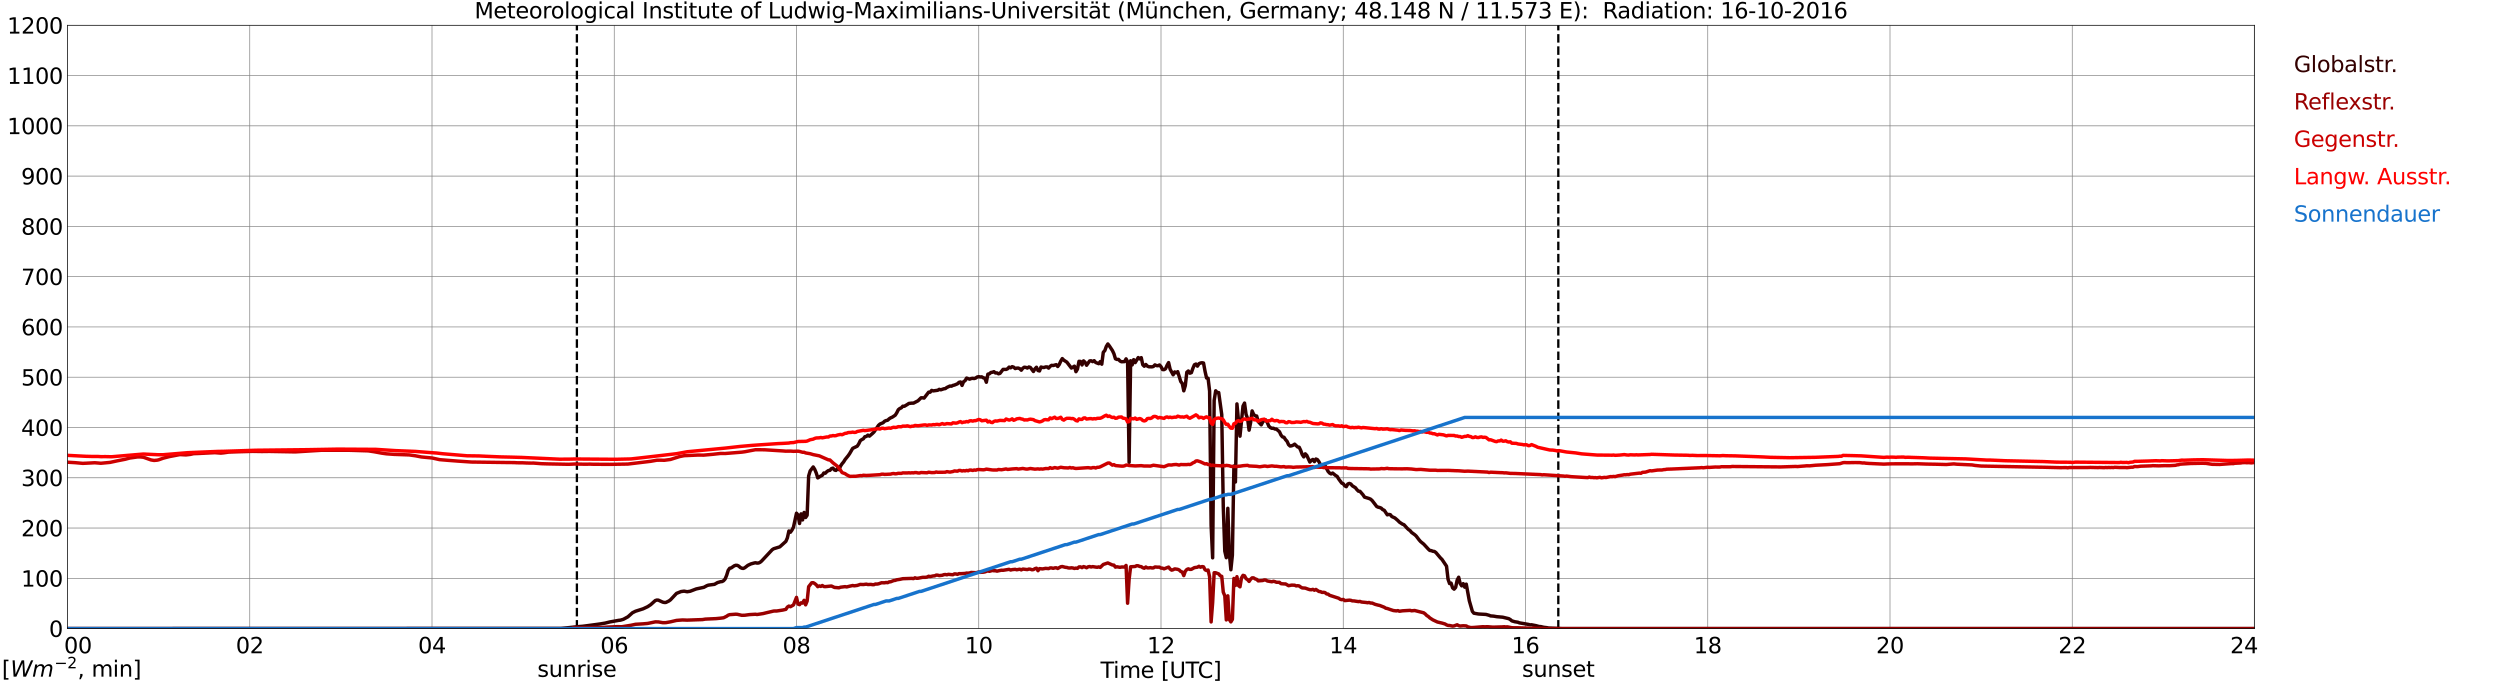 <?xml version="1.0" encoding="utf-8" standalone="no"?>
<!DOCTYPE svg PUBLIC "-//W3C//DTD SVG 1.1//EN"
  "http://www.w3.org/Graphics/SVG/1.1/DTD/svg11.dtd">
<svg xmlns:xlink="http://www.w3.org/1999/xlink" width="1085.4pt" height="296.64pt" viewBox="0 0 1085.4 296.64" xmlns="http://www.w3.org/2000/svg" version="1.1">
 <defs>
  <style type="text/css">*{stroke-linejoin: round; stroke-linecap: butt}</style>
 </defs>
 <g id="figure_1">
  <g id="patch_1">
   <path d="M 0 296.64 
L 1085.4 296.64 
L 1085.4 0 
L 0 0 
z
" style="fill: #ffffff"/>
  </g>
  <g id="axes_1">
   <g id="patch_2">
    <path d="M 29.306 272.909 
L 978.814 272.909 
L 978.814 10.976 
L 29.306 10.976 
z
" style="fill: #ffffff"/>
   </g>
   <g id="patch_3">
    <path d="M 978.814 272.909 
L 978.814 272.909 
L 978.814 10.976 
L 978.814 10.976 
z
" clip-path="url(#pde2497df1e)" style="fill: #d3d3d3; opacity: 0.25; stroke: #d3d3d3; stroke-linejoin: miter"/>
   </g>
   <g id="matplotlib.axis_1">
    <g id="xtick_1">
     <g id="line2d_1">
      <path d="M 29.306 272.909 
L 29.306 10.976 
" clip-path="url(#pde2497df1e)" style="fill: none; stroke: #808080; stroke-width: 0.3; stroke-linecap: square"/>
     </g>
     <g id="line2d_2"/>
     <g id="text_1">
      <!--    00 -->
      <g transform="translate(18.733 283.627) scale(0.095 -0.095)">
       <defs>
        <path id="DejaVuSans-20" transform="scale(0.016)"/>
        <path id="DejaVuSans-30" d="M 2034 4250 
Q 1547 4250 1301 3770 
Q 1056 3291 1056 2328 
Q 1056 1369 1301 889 
Q 1547 409 2034 409 
Q 2525 409 2770 889 
Q 3016 1369 3016 2328 
Q 3016 3291 2770 3770 
Q 2525 4250 2034 4250 
z
M 2034 4750 
Q 2819 4750 3233 4129 
Q 3647 3509 3647 2328 
Q 3647 1150 3233 529 
Q 2819 -91 2034 -91 
Q 1250 -91 836 529 
Q 422 1150 422 2328 
Q 422 3509 836 4129 
Q 1250 4750 2034 4750 
z
" transform="scale(0.016)"/>
       </defs>
       <use xlink:href="#DejaVuSans-20"/>
       <use xlink:href="#DejaVuSans-20" transform="translate(31.787 0)"/>
       <use xlink:href="#DejaVuSans-20" transform="translate(63.574 0)"/>
       <use xlink:href="#DejaVuSans-30" transform="translate(95.361 0)"/>
       <use xlink:href="#DejaVuSans-30" transform="translate(158.984 0)"/>
      </g>
     </g>
    </g>
    <g id="xtick_2">
     <g id="line2d_3">
      <path d="M 108.431 272.909 
L 108.431 10.976 
" clip-path="url(#pde2497df1e)" style="fill: none; stroke: #808080; stroke-width: 0.3; stroke-linecap: square"/>
     </g>
     <g id="line2d_4"/>
     <g id="text_2">
      <!-- 02 -->
      <g transform="translate(102.387 283.627) scale(0.095 -0.095)">
       <defs>
        <path id="DejaVuSans-32" d="M 1228 531 
L 3431 531 
L 3431 0 
L 469 0 
L 469 531 
Q 828 903 1448 1529 
Q 2069 2156 2228 2338 
Q 2531 2678 2651 2914 
Q 2772 3150 2772 3378 
Q 2772 3750 2511 3984 
Q 2250 4219 1831 4219 
Q 1534 4219 1204 4116 
Q 875 4013 500 3803 
L 500 4441 
Q 881 4594 1212 4672 
Q 1544 4750 1819 4750 
Q 2544 4750 2975 4387 
Q 3406 4025 3406 3419 
Q 3406 3131 3298 2873 
Q 3191 2616 2906 2266 
Q 2828 2175 2409 1742 
Q 1991 1309 1228 531 
z
" transform="scale(0.016)"/>
       </defs>
       <use xlink:href="#DejaVuSans-30"/>
       <use xlink:href="#DejaVuSans-32" transform="translate(63.623 0)"/>
      </g>
     </g>
    </g>
    <g id="xtick_3">
     <g id="line2d_5">
      <path d="M 187.557 272.909 
L 187.557 10.976 
" clip-path="url(#pde2497df1e)" style="fill: none; stroke: #808080; stroke-width: 0.3; stroke-linecap: square"/>
     </g>
     <g id="line2d_6"/>
     <g id="text_3">
      <!-- 04 -->
      <g transform="translate(181.513 283.627) scale(0.095 -0.095)">
       <defs>
        <path id="DejaVuSans-34" d="M 2419 4116 
L 825 1625 
L 2419 1625 
L 2419 4116 
z
M 2253 4666 
L 3047 4666 
L 3047 1625 
L 3713 1625 
L 3713 1100 
L 3047 1100 
L 3047 0 
L 2419 0 
L 2419 1100 
L 313 1100 
L 313 1709 
L 2253 4666 
z
" transform="scale(0.016)"/>
       </defs>
       <use xlink:href="#DejaVuSans-30"/>
       <use xlink:href="#DejaVuSans-34" transform="translate(63.623 0)"/>
      </g>
     </g>
    </g>
    <g id="xtick_4">
     <g id="line2d_7">
      <path d="M 266.683 272.909 
L 266.683 10.976 
" clip-path="url(#pde2497df1e)" style="fill: none; stroke: #808080; stroke-width: 0.3; stroke-linecap: square"/>
     </g>
     <g id="line2d_8"/>
     <g id="text_4">
      <!-- 06 -->
      <g transform="translate(260.638 283.627) scale(0.095 -0.095)">
       <defs>
        <path id="DejaVuSans-36" d="M 2113 2584 
Q 1688 2584 1439 2293 
Q 1191 2003 1191 1497 
Q 1191 994 1439 701 
Q 1688 409 2113 409 
Q 2538 409 2786 701 
Q 3034 994 3034 1497 
Q 3034 2003 2786 2293 
Q 2538 2584 2113 2584 
z
M 3366 4563 
L 3366 3988 
Q 3128 4100 2886 4159 
Q 2644 4219 2406 4219 
Q 1781 4219 1451 3797 
Q 1122 3375 1075 2522 
Q 1259 2794 1537 2939 
Q 1816 3084 2150 3084 
Q 2853 3084 3261 2657 
Q 3669 2231 3669 1497 
Q 3669 778 3244 343 
Q 2819 -91 2113 -91 
Q 1303 -91 875 529 
Q 447 1150 447 2328 
Q 447 3434 972 4092 
Q 1497 4750 2381 4750 
Q 2619 4750 2861 4703 
Q 3103 4656 3366 4563 
z
" transform="scale(0.016)"/>
       </defs>
       <use xlink:href="#DejaVuSans-30"/>
       <use xlink:href="#DejaVuSans-36" transform="translate(63.623 0)"/>
      </g>
     </g>
    </g>
    <g id="xtick_5">
     <g id="line2d_9">
      <path d="M 345.808 272.909 
L 345.808 10.976 
" clip-path="url(#pde2497df1e)" style="fill: none; stroke: #808080; stroke-width: 0.3; stroke-linecap: square"/>
     </g>
     <g id="line2d_10"/>
     <g id="text_5">
      <!-- 08 -->
      <g transform="translate(339.764 283.627) scale(0.095 -0.095)">
       <defs>
        <path id="DejaVuSans-38" d="M 2034 2216 
Q 1584 2216 1326 1975 
Q 1069 1734 1069 1313 
Q 1069 891 1326 650 
Q 1584 409 2034 409 
Q 2484 409 2743 651 
Q 3003 894 3003 1313 
Q 3003 1734 2745 1975 
Q 2488 2216 2034 2216 
z
M 1403 2484 
Q 997 2584 770 2862 
Q 544 3141 544 3541 
Q 544 4100 942 4425 
Q 1341 4750 2034 4750 
Q 2731 4750 3128 4425 
Q 3525 4100 3525 3541 
Q 3525 3141 3298 2862 
Q 3072 2584 2669 2484 
Q 3125 2378 3379 2068 
Q 3634 1759 3634 1313 
Q 3634 634 3220 271 
Q 2806 -91 2034 -91 
Q 1263 -91 848 271 
Q 434 634 434 1313 
Q 434 1759 690 2068 
Q 947 2378 1403 2484 
z
M 1172 3481 
Q 1172 3119 1398 2916 
Q 1625 2713 2034 2713 
Q 2441 2713 2670 2916 
Q 2900 3119 2900 3481 
Q 2900 3844 2670 4047 
Q 2441 4250 2034 4250 
Q 1625 4250 1398 4047 
Q 1172 3844 1172 3481 
z
" transform="scale(0.016)"/>
       </defs>
       <use xlink:href="#DejaVuSans-30"/>
       <use xlink:href="#DejaVuSans-38" transform="translate(63.623 0)"/>
      </g>
     </g>
    </g>
    <g id="xtick_6">
     <g id="line2d_11">
      <path d="M 424.934 272.909 
L 424.934 10.976 
" clip-path="url(#pde2497df1e)" style="fill: none; stroke: #808080; stroke-width: 0.3; stroke-linecap: square"/>
     </g>
     <g id="line2d_12"/>
     <g id="text_6">
      <!-- 10 -->
      <g transform="translate(418.89 283.627) scale(0.095 -0.095)">
       <defs>
        <path id="DejaVuSans-31" d="M 794 531 
L 1825 531 
L 1825 4091 
L 703 3866 
L 703 4441 
L 1819 4666 
L 2450 4666 
L 2450 531 
L 3481 531 
L 3481 0 
L 794 0 
L 794 531 
z
" transform="scale(0.016)"/>
       </defs>
       <use xlink:href="#DejaVuSans-31"/>
       <use xlink:href="#DejaVuSans-30" transform="translate(63.623 0)"/>
      </g>
     </g>
    </g>
    <g id="xtick_7">
     <g id="line2d_13">
      <path d="M 504.06 272.909 
L 504.06 10.976 
" clip-path="url(#pde2497df1e)" style="fill: none; stroke: #808080; stroke-width: 0.3; stroke-linecap: square"/>
     </g>
     <g id="line2d_14"/>
     <g id="text_7">
      <!-- 12 -->
      <g transform="translate(498.015 283.627) scale(0.095 -0.095)">
       <use xlink:href="#DejaVuSans-31"/>
       <use xlink:href="#DejaVuSans-32" transform="translate(63.623 0)"/>
      </g>
     </g>
    </g>
    <g id="xtick_8">
     <g id="line2d_15">
      <path d="M 583.185 272.909 
L 583.185 10.976 
" clip-path="url(#pde2497df1e)" style="fill: none; stroke: #808080; stroke-width: 0.3; stroke-linecap: square"/>
     </g>
     <g id="line2d_16"/>
     <g id="text_8">
      <!-- 14 -->
      <g transform="translate(577.141 283.627) scale(0.095 -0.095)">
       <use xlink:href="#DejaVuSans-31"/>
       <use xlink:href="#DejaVuSans-34" transform="translate(63.623 0)"/>
      </g>
     </g>
    </g>
    <g id="xtick_9">
     <g id="line2d_17">
      <path d="M 662.311 272.909 
L 662.311 10.976 
" clip-path="url(#pde2497df1e)" style="fill: none; stroke: #808080; stroke-width: 0.3; stroke-linecap: square"/>
     </g>
     <g id="line2d_18"/>
     <g id="text_9">
      <!-- 16 -->
      <g transform="translate(656.267 283.627) scale(0.095 -0.095)">
       <use xlink:href="#DejaVuSans-31"/>
       <use xlink:href="#DejaVuSans-36" transform="translate(63.623 0)"/>
      </g>
     </g>
    </g>
    <g id="xtick_10">
     <g id="line2d_19">
      <path d="M 741.437 272.909 
L 741.437 10.976 
" clip-path="url(#pde2497df1e)" style="fill: none; stroke: #808080; stroke-width: 0.3; stroke-linecap: square"/>
     </g>
     <g id="line2d_20"/>
     <g id="text_10">
      <!-- 18 -->
      <g transform="translate(735.392 283.627) scale(0.095 -0.095)">
       <use xlink:href="#DejaVuSans-31"/>
       <use xlink:href="#DejaVuSans-38" transform="translate(63.623 0)"/>
      </g>
     </g>
    </g>
    <g id="xtick_11">
     <g id="line2d_21">
      <path d="M 820.562 272.909 
L 820.562 10.976 
" clip-path="url(#pde2497df1e)" style="fill: none; stroke: #808080; stroke-width: 0.3; stroke-linecap: square"/>
     </g>
     <g id="line2d_22"/>
     <g id="text_11">
      <!-- 20 -->
      <g transform="translate(814.518 283.627) scale(0.095 -0.095)">
       <use xlink:href="#DejaVuSans-32"/>
       <use xlink:href="#DejaVuSans-30" transform="translate(63.623 0)"/>
      </g>
     </g>
    </g>
    <g id="xtick_12">
     <g id="line2d_23">
      <path d="M 899.688 272.909 
L 899.688 10.976 
" clip-path="url(#pde2497df1e)" style="fill: none; stroke: #808080; stroke-width: 0.3; stroke-linecap: square"/>
     </g>
     <g id="line2d_24"/>
     <g id="text_12">
      <!-- 22 -->
      <g transform="translate(893.644 283.627) scale(0.095 -0.095)">
       <use xlink:href="#DejaVuSans-32"/>
       <use xlink:href="#DejaVuSans-32" transform="translate(63.623 0)"/>
      </g>
     </g>
    </g>
    <g id="xtick_13">
     <g id="line2d_25">
      <path d="M 978.814 272.909 
L 978.814 10.976 
" clip-path="url(#pde2497df1e)" style="fill: none; stroke: #808080; stroke-width: 0.3; stroke-linecap: square"/>
     </g>
     <g id="line2d_26"/>
     <g id="text_13">
      <!-- 24    -->
      <g transform="translate(968.241 283.627) scale(0.095 -0.095)">
       <use xlink:href="#DejaVuSans-32"/>
       <use xlink:href="#DejaVuSans-34" transform="translate(63.623 0)"/>
       <use xlink:href="#DejaVuSans-20" transform="translate(127.246 0)"/>
       <use xlink:href="#DejaVuSans-20" transform="translate(159.033 0)"/>
       <use xlink:href="#DejaVuSans-20" transform="translate(190.82 0)"/>
      </g>
     </g>
    </g>
    <g id="text_14">
     <!-- Time [UTC] -->
     <g transform="translate(477.806 294.322) scale(0.095 -0.095)">
      <defs>
       <path id="DejaVuSans-54" d="M -19 4666 
L 3928 4666 
L 3928 4134 
L 2272 4134 
L 2272 0 
L 1638 0 
L 1638 4134 
L -19 4134 
L -19 4666 
z
" transform="scale(0.016)"/>
       <path id="DejaVuSans-69" d="M 603 3500 
L 1178 3500 
L 1178 0 
L 603 0 
L 603 3500 
z
M 603 4863 
L 1178 4863 
L 1178 4134 
L 603 4134 
L 603 4863 
z
" transform="scale(0.016)"/>
       <path id="DejaVuSans-6d" d="M 3328 2828 
Q 3544 3216 3844 3400 
Q 4144 3584 4550 3584 
Q 5097 3584 5394 3201 
Q 5691 2819 5691 2113 
L 5691 0 
L 5113 0 
L 5113 2094 
Q 5113 2597 4934 2840 
Q 4756 3084 4391 3084 
Q 3944 3084 3684 2787 
Q 3425 2491 3425 1978 
L 3425 0 
L 2847 0 
L 2847 2094 
Q 2847 2600 2669 2842 
Q 2491 3084 2119 3084 
Q 1678 3084 1418 2786 
Q 1159 2488 1159 1978 
L 1159 0 
L 581 0 
L 581 3500 
L 1159 3500 
L 1159 2956 
Q 1356 3278 1631 3431 
Q 1906 3584 2284 3584 
Q 2666 3584 2933 3390 
Q 3200 3197 3328 2828 
z
" transform="scale(0.016)"/>
       <path id="DejaVuSans-65" d="M 3597 1894 
L 3597 1613 
L 953 1613 
Q 991 1019 1311 708 
Q 1631 397 2203 397 
Q 2534 397 2845 478 
Q 3156 559 3463 722 
L 3463 178 
Q 3153 47 2828 -22 
Q 2503 -91 2169 -91 
Q 1331 -91 842 396 
Q 353 884 353 1716 
Q 353 2575 817 3079 
Q 1281 3584 2069 3584 
Q 2775 3584 3186 3129 
Q 3597 2675 3597 1894 
z
M 3022 2063 
Q 3016 2534 2758 2815 
Q 2500 3097 2075 3097 
Q 1594 3097 1305 2825 
Q 1016 2553 972 2059 
L 3022 2063 
z
" transform="scale(0.016)"/>
       <path id="DejaVuSans-5b" d="M 550 4863 
L 1875 4863 
L 1875 4416 
L 1125 4416 
L 1125 -397 
L 1875 -397 
L 1875 -844 
L 550 -844 
L 550 4863 
z
" transform="scale(0.016)"/>
       <path id="DejaVuSans-55" d="M 556 4666 
L 1191 4666 
L 1191 1831 
Q 1191 1081 1462 751 
Q 1734 422 2344 422 
Q 2950 422 3222 751 
Q 3494 1081 3494 1831 
L 3494 4666 
L 4128 4666 
L 4128 1753 
Q 4128 841 3676 375 
Q 3225 -91 2344 -91 
Q 1459 -91 1007 375 
Q 556 841 556 1753 
L 556 4666 
z
" transform="scale(0.016)"/>
       <path id="DejaVuSans-43" d="M 4122 4306 
L 4122 3641 
Q 3803 3938 3442 4084 
Q 3081 4231 2675 4231 
Q 1875 4231 1450 3742 
Q 1025 3253 1025 2328 
Q 1025 1406 1450 917 
Q 1875 428 2675 428 
Q 3081 428 3442 575 
Q 3803 722 4122 1019 
L 4122 359 
Q 3791 134 3420 21 
Q 3050 -91 2638 -91 
Q 1578 -91 968 557 
Q 359 1206 359 2328 
Q 359 3453 968 4101 
Q 1578 4750 2638 4750 
Q 3056 4750 3426 4639 
Q 3797 4528 4122 4306 
z
" transform="scale(0.016)"/>
       <path id="DejaVuSans-5d" d="M 1947 4863 
L 1947 -844 
L 622 -844 
L 622 -397 
L 1369 -397 
L 1369 4416 
L 622 4416 
L 622 4863 
L 1947 4863 
z
" transform="scale(0.016)"/>
      </defs>
      <use xlink:href="#DejaVuSans-54"/>
      <use xlink:href="#DejaVuSans-69" transform="translate(57.959 0)"/>
      <use xlink:href="#DejaVuSans-6d" transform="translate(85.742 0)"/>
      <use xlink:href="#DejaVuSans-65" transform="translate(183.154 0)"/>
      <use xlink:href="#DejaVuSans-20" transform="translate(244.678 0)"/>
      <use xlink:href="#DejaVuSans-5b" transform="translate(276.465 0)"/>
      <use xlink:href="#DejaVuSans-55" transform="translate(315.479 0)"/>
      <use xlink:href="#DejaVuSans-54" transform="translate(388.672 0)"/>
      <use xlink:href="#DejaVuSans-43" transform="translate(443.881 0)"/>
      <use xlink:href="#DejaVuSans-5d" transform="translate(513.705 0)"/>
     </g>
    </g>
   </g>
   <g id="matplotlib.axis_2">
    <g id="ytick_1">
     <g id="line2d_27">
      <path d="M 29.306 272.909 
L 978.814 272.909 
" clip-path="url(#pde2497df1e)" style="fill: none; stroke: #808080; stroke-width: 0.3; stroke-linecap: square"/>
     </g>
     <g id="line2d_28"/>
     <g id="text_15">
      <!-- 0 -->
      <g transform="translate(21.261 276.518) scale(0.095 -0.095)">
       <use xlink:href="#DejaVuSans-30"/>
      </g>
     </g>
    </g>
    <g id="ytick_2">
     <g id="line2d_29">
      <path d="M 29.306 251.081 
L 978.814 251.081 
" clip-path="url(#pde2497df1e)" style="fill: none; stroke: #808080; stroke-width: 0.3; stroke-linecap: square"/>
     </g>
     <g id="line2d_30"/>
     <g id="text_16">
      <!-- 100 -->
      <g transform="translate(9.173 254.69) scale(0.095 -0.095)">
       <use xlink:href="#DejaVuSans-31"/>
       <use xlink:href="#DejaVuSans-30" transform="translate(63.623 0)"/>
       <use xlink:href="#DejaVuSans-30" transform="translate(127.246 0)"/>
      </g>
     </g>
    </g>
    <g id="ytick_3">
     <g id="line2d_31">
      <path d="M 29.306 229.253 
L 978.814 229.253 
" clip-path="url(#pde2497df1e)" style="fill: none; stroke: #808080; stroke-width: 0.3; stroke-linecap: square"/>
     </g>
     <g id="line2d_32"/>
     <g id="text_17">
      <!-- 200 -->
      <g transform="translate(9.173 232.863) scale(0.095 -0.095)">
       <use xlink:href="#DejaVuSans-32"/>
       <use xlink:href="#DejaVuSans-30" transform="translate(63.623 0)"/>
       <use xlink:href="#DejaVuSans-30" transform="translate(127.246 0)"/>
      </g>
     </g>
    </g>
    <g id="ytick_4">
     <g id="line2d_33">
      <path d="M 29.306 207.426 
L 978.814 207.426 
" clip-path="url(#pde2497df1e)" style="fill: none; stroke: #808080; stroke-width: 0.3; stroke-linecap: square"/>
     </g>
     <g id="line2d_34"/>
     <g id="text_18">
      <!-- 300 -->
      <g transform="translate(9.173 211.035) scale(0.095 -0.095)">
       <defs>
        <path id="DejaVuSans-33" d="M 2597 2516 
Q 3050 2419 3304 2112 
Q 3559 1806 3559 1356 
Q 3559 666 3084 287 
Q 2609 -91 1734 -91 
Q 1441 -91 1130 -33 
Q 819 25 488 141 
L 488 750 
Q 750 597 1062 519 
Q 1375 441 1716 441 
Q 2309 441 2620 675 
Q 2931 909 2931 1356 
Q 2931 1769 2642 2001 
Q 2353 2234 1838 2234 
L 1294 2234 
L 1294 2753 
L 1863 2753 
Q 2328 2753 2575 2939 
Q 2822 3125 2822 3475 
Q 2822 3834 2567 4026 
Q 2313 4219 1838 4219 
Q 1578 4219 1281 4162 
Q 984 4106 628 3988 
L 628 4550 
Q 988 4650 1302 4700 
Q 1616 4750 1894 4750 
Q 2613 4750 3031 4423 
Q 3450 4097 3450 3541 
Q 3450 3153 3228 2886 
Q 3006 2619 2597 2516 
z
" transform="scale(0.016)"/>
       </defs>
       <use xlink:href="#DejaVuSans-33"/>
       <use xlink:href="#DejaVuSans-30" transform="translate(63.623 0)"/>
       <use xlink:href="#DejaVuSans-30" transform="translate(127.246 0)"/>
      </g>
     </g>
    </g>
    <g id="ytick_5">
     <g id="line2d_35">
      <path d="M 29.306 185.598 
L 978.814 185.598 
" clip-path="url(#pde2497df1e)" style="fill: none; stroke: #808080; stroke-width: 0.3; stroke-linecap: square"/>
     </g>
     <g id="line2d_36"/>
     <g id="text_19">
      <!-- 400 -->
      <g transform="translate(9.173 189.207) scale(0.095 -0.095)">
       <use xlink:href="#DejaVuSans-34"/>
       <use xlink:href="#DejaVuSans-30" transform="translate(63.623 0)"/>
       <use xlink:href="#DejaVuSans-30" transform="translate(127.246 0)"/>
      </g>
     </g>
    </g>
    <g id="ytick_6">
     <g id="line2d_37">
      <path d="M 29.306 163.77 
L 978.814 163.77 
" clip-path="url(#pde2497df1e)" style="fill: none; stroke: #808080; stroke-width: 0.3; stroke-linecap: square"/>
     </g>
     <g id="line2d_38"/>
     <g id="text_20">
      <!-- 500 -->
      <g transform="translate(9.173 167.379) scale(0.095 -0.095)">
       <defs>
        <path id="DejaVuSans-35" d="M 691 4666 
L 3169 4666 
L 3169 4134 
L 1269 4134 
L 1269 2991 
Q 1406 3038 1543 3061 
Q 1681 3084 1819 3084 
Q 2600 3084 3056 2656 
Q 3513 2228 3513 1497 
Q 3513 744 3044 326 
Q 2575 -91 1722 -91 
Q 1428 -91 1123 -41 
Q 819 9 494 109 
L 494 744 
Q 775 591 1075 516 
Q 1375 441 1709 441 
Q 2250 441 2565 725 
Q 2881 1009 2881 1497 
Q 2881 1984 2565 2268 
Q 2250 2553 1709 2553 
Q 1456 2553 1204 2497 
Q 953 2441 691 2322 
L 691 4666 
z
" transform="scale(0.016)"/>
       </defs>
       <use xlink:href="#DejaVuSans-35"/>
       <use xlink:href="#DejaVuSans-30" transform="translate(63.623 0)"/>
       <use xlink:href="#DejaVuSans-30" transform="translate(127.246 0)"/>
      </g>
     </g>
    </g>
    <g id="ytick_7">
     <g id="line2d_39">
      <path d="M 29.306 141.942 
L 978.814 141.942 
" clip-path="url(#pde2497df1e)" style="fill: none; stroke: #808080; stroke-width: 0.3; stroke-linecap: square"/>
     </g>
     <g id="line2d_40"/>
     <g id="text_21">
      <!-- 600 -->
      <g transform="translate(9.173 145.551) scale(0.095 -0.095)">
       <use xlink:href="#DejaVuSans-36"/>
       <use xlink:href="#DejaVuSans-30" transform="translate(63.623 0)"/>
       <use xlink:href="#DejaVuSans-30" transform="translate(127.246 0)"/>
      </g>
     </g>
    </g>
    <g id="ytick_8">
     <g id="line2d_41">
      <path d="M 29.306 120.114 
L 978.814 120.114 
" clip-path="url(#pde2497df1e)" style="fill: none; stroke: #808080; stroke-width: 0.3; stroke-linecap: square"/>
     </g>
     <g id="line2d_42"/>
     <g id="text_22">
      <!-- 700 -->
      <g transform="translate(9.173 123.724) scale(0.095 -0.095)">
       <defs>
        <path id="DejaVuSans-37" d="M 525 4666 
L 3525 4666 
L 3525 4397 
L 1831 0 
L 1172 0 
L 2766 4134 
L 525 4134 
L 525 4666 
z
" transform="scale(0.016)"/>
       </defs>
       <use xlink:href="#DejaVuSans-37"/>
       <use xlink:href="#DejaVuSans-30" transform="translate(63.623 0)"/>
       <use xlink:href="#DejaVuSans-30" transform="translate(127.246 0)"/>
      </g>
     </g>
    </g>
    <g id="ytick_9">
     <g id="line2d_43">
      <path d="M 29.306 98.287 
L 978.814 98.287 
" clip-path="url(#pde2497df1e)" style="fill: none; stroke: #808080; stroke-width: 0.3; stroke-linecap: square"/>
     </g>
     <g id="line2d_44"/>
     <g id="text_23">
      <!-- 800 -->
      <g transform="translate(9.173 101.896) scale(0.095 -0.095)">
       <use xlink:href="#DejaVuSans-38"/>
       <use xlink:href="#DejaVuSans-30" transform="translate(63.623 0)"/>
       <use xlink:href="#DejaVuSans-30" transform="translate(127.246 0)"/>
      </g>
     </g>
    </g>
    <g id="ytick_10">
     <g id="line2d_45">
      <path d="M 29.306 76.459 
L 978.814 76.459 
" clip-path="url(#pde2497df1e)" style="fill: none; stroke: #808080; stroke-width: 0.3; stroke-linecap: square"/>
     </g>
     <g id="line2d_46"/>
     <g id="text_24">
      <!-- 900 -->
      <g transform="translate(9.173 80.068) scale(0.095 -0.095)">
       <defs>
        <path id="DejaVuSans-39" d="M 703 97 
L 703 672 
Q 941 559 1184 500 
Q 1428 441 1663 441 
Q 2288 441 2617 861 
Q 2947 1281 2994 2138 
Q 2813 1869 2534 1725 
Q 2256 1581 1919 1581 
Q 1219 1581 811 2004 
Q 403 2428 403 3163 
Q 403 3881 828 4315 
Q 1253 4750 1959 4750 
Q 2769 4750 3195 4129 
Q 3622 3509 3622 2328 
Q 3622 1225 3098 567 
Q 2575 -91 1691 -91 
Q 1453 -91 1209 -44 
Q 966 3 703 97 
z
M 1959 2075 
Q 2384 2075 2632 2365 
Q 2881 2656 2881 3163 
Q 2881 3666 2632 3958 
Q 2384 4250 1959 4250 
Q 1534 4250 1286 3958 
Q 1038 3666 1038 3163 
Q 1038 2656 1286 2365 
Q 1534 2075 1959 2075 
z
" transform="scale(0.016)"/>
       </defs>
       <use xlink:href="#DejaVuSans-39"/>
       <use xlink:href="#DejaVuSans-30" transform="translate(63.623 0)"/>
       <use xlink:href="#DejaVuSans-30" transform="translate(127.246 0)"/>
      </g>
     </g>
    </g>
    <g id="ytick_11">
     <g id="line2d_47">
      <path d="M 29.306 54.631 
L 978.814 54.631 
" clip-path="url(#pde2497df1e)" style="fill: none; stroke: #808080; stroke-width: 0.3; stroke-linecap: square"/>
     </g>
     <g id="line2d_48"/>
     <g id="text_25">
      <!-- 1000 -->
      <g transform="translate(3.128 58.24) scale(0.095 -0.095)">
       <use xlink:href="#DejaVuSans-31"/>
       <use xlink:href="#DejaVuSans-30" transform="translate(63.623 0)"/>
       <use xlink:href="#DejaVuSans-30" transform="translate(127.246 0)"/>
       <use xlink:href="#DejaVuSans-30" transform="translate(190.869 0)"/>
      </g>
     </g>
    </g>
    <g id="ytick_12">
     <g id="line2d_49">
      <path d="M 29.306 32.803 
L 978.814 32.803 
" clip-path="url(#pde2497df1e)" style="fill: none; stroke: #808080; stroke-width: 0.3; stroke-linecap: square"/>
     </g>
     <g id="line2d_50"/>
     <g id="text_26">
      <!-- 1100 -->
      <g transform="translate(3.128 36.413) scale(0.095 -0.095)">
       <use xlink:href="#DejaVuSans-31"/>
       <use xlink:href="#DejaVuSans-31" transform="translate(63.623 0)"/>
       <use xlink:href="#DejaVuSans-30" transform="translate(127.246 0)"/>
       <use xlink:href="#DejaVuSans-30" transform="translate(190.869 0)"/>
      </g>
     </g>
    </g>
    <g id="ytick_13">
     <g id="line2d_51">
      <path d="M 29.306 10.976 
L 978.814 10.976 
" clip-path="url(#pde2497df1e)" style="fill: none; stroke: #808080; stroke-width: 0.3; stroke-linecap: square"/>
     </g>
     <g id="line2d_52"/>
     <g id="text_27">
      <!-- 1200 -->
      <g transform="translate(3.128 14.585) scale(0.095 -0.095)">
       <use xlink:href="#DejaVuSans-31"/>
       <use xlink:href="#DejaVuSans-32" transform="translate(63.623 0)"/>
       <use xlink:href="#DejaVuSans-30" transform="translate(127.246 0)"/>
       <use xlink:href="#DejaVuSans-30" transform="translate(190.869 0)"/>
      </g>
     </g>
    </g>
   </g>
   <g id="line2d_53">
    <path d="M 250.462 272.909 
L 250.462 10.976 
" clip-path="url(#pde2497df1e)" style="fill: none; stroke-dasharray: 3.7,1.6; stroke-dashoffset: 0; stroke: #000000"/>
   </g>
   <g id="line2d_54">
    <path d="M 676.554 272.909 
L 676.554 10.976 
" clip-path="url(#pde2497df1e)" style="fill: none; stroke-dasharray: 3.7,1.6; stroke-dashoffset: 0; stroke: #000000"/>
   </g>
   <g id="line2d_55">
    <path d="M 29.306 272.909 
L 243.604 272.848 
L 251.517 272.014 
L 252.836 271.918 
L 254.814 271.665 
L 259.43 271.045 
L 260.748 270.853 
L 262.726 270.523 
L 264.705 270.038 
L 268.661 269.322 
L 269.32 269.264 
L 270.639 268.877 
L 272.617 267.792 
L 274.595 266.029 
L 275.914 265.372 
L 279.211 264.324 
L 281.189 263.394 
L 282.508 262.523 
L 284.486 260.742 
L 285.145 260.528 
L 285.805 260.548 
L 287.124 261.148 
L 287.783 261.438 
L 288.442 261.574 
L 289.102 261.556 
L 290.42 260.917 
L 291.08 260.432 
L 293.717 257.623 
L 295.696 256.83 
L 297.014 256.656 
L 298.333 256.907 
L 299.652 256.693 
L 302.289 255.687 
L 305.586 254.99 
L 306.905 254.272 
L 307.564 254.041 
L 310.202 253.692 
L 311.521 252.936 
L 312.839 252.55 
L 313.499 252.491 
L 314.158 252.122 
L 314.818 251.367 
L 315.477 249.8 
L 316.136 247.65 
L 316.796 246.72 
L 317.455 246.565 
L 318.774 245.655 
L 319.433 245.421 
L 320.093 245.46 
L 320.752 245.79 
L 321.411 246.39 
L 322.071 246.7 
L 322.73 246.796 
L 323.39 246.467 
L 324.708 245.441 
L 326.027 244.821 
L 327.346 244.454 
L 328.005 244.317 
L 328.665 244.472 
L 329.324 244.434 
L 329.983 244.144 
L 330.643 243.601 
L 335.258 238.663 
L 335.918 238.235 
L 338.555 237.423 
L 340.533 235.64 
L 341.193 235.04 
L 341.852 233.51 
L 342.512 230.528 
L 343.171 231.069 
L 343.83 230.159 
L 344.49 228.882 
L 345.808 222.818 
L 346.468 223.593 
L 347.127 227.274 
L 347.787 223.109 
L 348.446 225.724 
L 349.105 222.489 
L 349.765 224.678 
L 350.424 223.709 
L 351.083 206.646 
L 351.743 204.459 
L 353.062 202.735 
L 353.721 203.78 
L 354.38 205.35 
L 355.04 207.48 
L 356.359 206.666 
L 357.018 206.356 
L 357.677 205.35 
L 358.337 205.446 
L 358.996 204.749 
L 359.655 204.304 
L 360.315 204.206 
L 360.974 203.451 
L 361.634 203.239 
L 362.293 204.071 
L 362.952 204.245 
L 363.612 203.411 
L 364.271 203.896 
L 364.93 202.346 
L 365.59 201.34 
L 366.249 200.565 
L 366.909 199.5 
L 368.227 197.874 
L 368.887 196.924 
L 370.206 194.658 
L 372.184 193.709 
L 372.843 192.703 
L 373.502 191.328 
L 374.162 190.843 
L 374.821 190.513 
L 375.481 189.603 
L 376.14 189.487 
L 376.799 188.907 
L 377.459 189.352 
L 378.777 188.208 
L 379.437 187.569 
L 381.415 184.664 
L 382.074 184.083 
L 383.393 183.542 
L 384.053 182.882 
L 384.712 182.592 
L 385.371 182.457 
L 386.031 181.837 
L 386.69 181.411 
L 387.349 181.138 
L 388.668 180.267 
L 389.328 179.242 
L 389.987 177.906 
L 390.646 177.362 
L 391.306 177.072 
L 391.965 176.356 
L 392.624 176.393 
L 393.943 175.601 
L 394.603 175.155 
L 395.921 175.018 
L 396.581 175.037 
L 398.559 174.012 
L 399.878 172.715 
L 400.537 172.715 
L 401.196 172.831 
L 403.175 170.275 
L 403.834 170.275 
L 404.493 169.5 
L 405.153 169.712 
L 407.131 169.441 
L 407.79 169.035 
L 408.45 169.247 
L 409.768 168.801 
L 410.428 168.705 
L 411.087 168.221 
L 412.406 167.601 
L 413.065 167.679 
L 413.725 167.33 
L 414.384 167.175 
L 415.703 166.632 
L 416.362 165.994 
L 417.022 165.839 
L 417.681 167.33 
L 418.34 165.721 
L 419 165.276 
L 419.659 164.154 
L 420.978 164.619 
L 421.637 164.346 
L 422.297 164.25 
L 422.956 164.346 
L 423.615 164.135 
L 424.275 163.67 
L 424.934 163.534 
L 425.593 163.67 
L 426.253 163.611 
L 426.912 164.036 
L 427.572 164.191 
L 428.231 165.955 
L 428.89 162.449 
L 429.55 162.294 
L 430.209 161.714 
L 430.869 161.616 
L 431.528 161.365 
L 432.187 161.926 
L 432.847 161.888 
L 433.506 162.294 
L 434.165 162.1 
L 435.484 160.376 
L 436.803 160.395 
L 437.462 160.105 
L 438.122 159.389 
L 438.781 159.679 
L 439.44 159.195 
L 440.1 159.409 
L 440.759 160.009 
L 441.419 159.834 
L 442.078 159.795 
L 442.737 160.066 
L 443.397 160.725 
L 444.056 159.874 
L 444.716 159.428 
L 445.375 159.505 
L 446.034 159.795 
L 446.694 159.33 
L 447.353 159.544 
L 448.672 161.286 
L 449.331 160.144 
L 449.991 159.448 
L 450.65 160.86 
L 451.309 161.055 
L 451.969 159.35 
L 452.628 159.525 
L 453.287 159.544 
L 453.947 159.311 
L 454.606 159.293 
L 455.266 159.815 
L 455.925 159.04 
L 456.584 158.614 
L 457.244 158.691 
L 458.563 158.324 
L 459.222 159.119 
L 459.881 158.245 
L 460.541 156.794 
L 461.2 155.689 
L 461.859 156.368 
L 463.178 157.219 
L 465.156 159.795 
L 466.475 158.983 
L 467.134 161.365 
L 467.794 160.24 
L 468.453 156.87 
L 469.113 156.929 
L 469.772 158.44 
L 470.431 156.678 
L 471.091 157.278 
L 471.75 158.575 
L 473.069 156.715 
L 473.728 156.619 
L 474.388 157.006 
L 475.047 156.6 
L 475.706 157.374 
L 477.025 157.898 
L 477.685 157.006 
L 478.344 158.11 
L 479.003 152.939 
L 479.663 152.223 
L 480.322 150.403 
L 480.981 149.337 
L 481.641 150.189 
L 482.96 152.184 
L 483.619 153.579 
L 484.278 155.768 
L 484.938 156.058 
L 485.597 156.019 
L 486.256 156.735 
L 486.916 157.065 
L 488.235 156.988 
L 488.894 155.805 
L 489.553 157.025 
L 490.213 200.72 
L 490.872 156.619 
L 491.532 158.44 
L 492.191 156.154 
L 492.85 157.433 
L 494.169 155.244 
L 494.828 155.825 
L 495.488 155.283 
L 496.147 158.363 
L 496.807 159.001 
L 497.466 158.245 
L 498.125 158.944 
L 498.785 159.234 
L 500.103 159.273 
L 500.763 159.119 
L 501.422 158.42 
L 502.082 158.73 
L 502.741 158.789 
L 503.4 158.459 
L 504.06 159.195 
L 504.719 160.435 
L 505.379 160.494 
L 506.038 160.105 
L 506.697 158.595 
L 507.357 157.433 
L 508.016 160.299 
L 509.335 162.72 
L 509.994 161.48 
L 510.654 161.849 
L 511.313 161.365 
L 512.632 165.645 
L 513.291 166.477 
L 513.95 169.674 
L 514.61 167.426 
L 515.269 161.616 
L 515.929 161.074 
L 516.588 162.024 
L 517.247 161.79 
L 517.907 159.893 
L 518.566 158.381 
L 519.226 158.053 
L 519.885 158.964 
L 520.544 157.898 
L 521.204 157.608 
L 521.863 157.49 
L 522.522 157.608 
L 523.182 161.21 
L 523.841 164.115 
L 524.501 164.231 
L 525.16 169.79 
L 525.819 228.068 
L 526.479 242.186 
L 527.138 173.876 
L 527.797 169.674 
L 528.457 170.43 
L 529.116 170.447 
L 530.435 180.036 
L 531.094 219.972 
L 531.754 239.301 
L 532.413 242.129 
L 533.073 220.688 
L 533.732 240.346 
L 534.391 247.359 
L 535.051 241.005 
L 535.71 202.329 
L 536.369 209.261 
L 537.029 175.367 
L 538.348 189.37 
L 539.666 176.297 
L 540.326 175 
L 540.985 179.881 
L 541.644 181.682 
L 542.304 186.757 
L 542.963 183.502 
L 543.623 178.408 
L 544.282 179.918 
L 544.941 180.538 
L 545.601 180.617 
L 546.26 183.057 
L 547.579 184.452 
L 548.238 183.192 
L 548.898 182.513 
L 549.557 182.341 
L 550.216 183.443 
L 550.876 185.013 
L 551.535 185.633 
L 552.195 185.962 
L 552.854 185.903 
L 553.513 186.272 
L 554.173 186.292 
L 555.491 187.453 
L 556.151 188.887 
L 556.81 189.699 
L 557.47 189.854 
L 558.129 190.882 
L 558.788 191.598 
L 559.448 193.05 
L 560.107 193.65 
L 560.766 193.554 
L 561.426 193.283 
L 562.085 192.838 
L 563.404 194.078 
L 564.063 194.174 
L 564.723 195.569 
L 565.382 197.35 
L 566.042 198.358 
L 566.701 197.04 
L 567.36 197.719 
L 568.679 200.604 
L 569.338 199.869 
L 569.998 199.48 
L 570.657 200.41 
L 571.317 199.286 
L 571.976 199.559 
L 572.635 200.469 
L 573.295 201.728 
L 573.954 202.329 
L 574.613 202.385 
L 575.273 202.154 
L 576.592 204.651 
L 577.251 205.389 
L 577.91 205.756 
L 578.57 205.389 
L 579.889 206.454 
L 580.548 206.841 
L 581.207 207.965 
L 582.526 209.746 
L 583.185 210.016 
L 583.845 210.927 
L 584.504 211.296 
L 585.164 210.132 
L 585.823 209.881 
L 586.482 210.132 
L 587.142 210.927 
L 588.46 211.741 
L 589.12 212.592 
L 589.779 213.251 
L 590.439 213.31 
L 591.757 214.821 
L 592.417 215.827 
L 594.395 216.427 
L 595.054 216.718 
L 595.714 217.298 
L 597.032 219.003 
L 597.692 219.894 
L 598.351 220.203 
L 599.011 220.341 
L 599.67 220.612 
L 600.329 221.269 
L 600.989 221.542 
L 602.307 223.517 
L 602.967 223.342 
L 603.626 223.458 
L 604.286 224.272 
L 605.604 224.872 
L 606.923 226.014 
L 607.582 226.693 
L 608.901 227.564 
L 609.561 227.817 
L 610.879 229.288 
L 611.539 229.908 
L 612.198 230.373 
L 612.858 231.168 
L 614.176 232.115 
L 614.836 232.715 
L 616.154 234.44 
L 616.814 235.175 
L 618.133 236.24 
L 620.111 238.39 
L 620.77 238.991 
L 621.429 239.069 
L 622.089 239.34 
L 622.748 239.418 
L 623.408 239.883 
L 625.386 242.226 
L 626.045 242.865 
L 628.023 245.81 
L 628.683 251.485 
L 629.342 253.362 
L 630.001 253.168 
L 630.661 255.241 
L 631.32 255.783 
L 631.98 255.027 
L 632.639 251.891 
L 633.298 250.612 
L 633.958 253.362 
L 634.617 254.351 
L 635.276 253.401 
L 635.936 254.931 
L 636.595 253.615 
L 637.914 260.818 
L 639.233 265.409 
L 639.892 266.223 
L 641.87 266.572 
L 645.167 266.764 
L 646.486 267.133 
L 647.145 267.404 
L 648.464 267.502 
L 649.783 267.733 
L 652.42 267.967 
L 655.058 268.604 
L 655.717 268.993 
L 656.377 269.554 
L 657.695 269.942 
L 659.014 270.154 
L 659.674 270.425 
L 661.652 270.754 
L 663.63 271.104 
L 664.289 271.298 
L 664.949 271.259 
L 666.927 271.645 
L 668.246 272.014 
L 668.905 272.034 
L 670.224 272.343 
L 671.542 272.498 
L 672.202 272.653 
L 678.136 272.909 
L 978.154 272.909 
L 978.154 272.909 
" clip-path="url(#pde2497df1e)" style="fill: none; stroke: #330000; stroke-width: 1.5; stroke-linecap: square"/>
   </g>
   <g id="line2d_56">
    <path d="M 29.306 272.909 
L 248.22 272.909 
L 248.88 272.492 
L 250.858 272.415 
L 252.176 272.531 
L 253.495 272.453 
L 255.473 272.433 
L 260.089 272.337 
L 261.408 272.415 
L 264.045 272.241 
L 268.002 272.066 
L 269.98 272.106 
L 273.936 271.466 
L 275.914 271.04 
L 279.211 270.846 
L 281.189 270.671 
L 284.486 269.993 
L 285.805 270.012 
L 287.783 270.342 
L 289.102 270.322 
L 291.08 269.975 
L 293.717 269.355 
L 296.355 269.161 
L 298.333 269.237 
L 302.949 269.065 
L 304.927 269.006 
L 306.246 268.792 
L 310.861 268.58 
L 312.839 268.386 
L 314.158 268.211 
L 315.477 267.552 
L 316.136 267.087 
L 316.796 266.856 
L 319.433 266.662 
L 320.093 266.701 
L 322.071 267.146 
L 323.39 267.107 
L 325.368 266.836 
L 328.005 266.681 
L 328.665 266.797 
L 331.302 266.391 
L 332.621 266.061 
L 335.918 265.287 
L 337.236 265.267 
L 339.874 264.861 
L 341.193 264.551 
L 341.852 263.564 
L 342.512 263.137 
L 343.171 263.409 
L 344.49 262.654 
L 345.808 259.36 
L 346.468 262.266 
L 347.127 262.517 
L 347.787 261.724 
L 348.446 261.84 
L 349.105 260.639 
L 349.765 262.595 
L 350.424 260.969 
L 351.083 254.713 
L 352.402 253.028 
L 353.062 252.969 
L 353.721 253.355 
L 354.38 253.899 
L 355.04 254.713 
L 355.699 254.384 
L 356.359 254.595 
L 357.018 254.209 
L 357.677 254.654 
L 358.337 254.694 
L 360.974 254.421 
L 362.293 255.041 
L 364.271 255.196 
L 364.93 254.945 
L 366.909 254.694 
L 367.568 254.829 
L 368.887 254.499 
L 370.206 254.209 
L 370.865 254.344 
L 372.184 254.17 
L 373.502 253.724 
L 374.821 253.783 
L 376.14 253.609 
L 376.799 253.783 
L 378.118 253.724 
L 378.777 253.84 
L 379.437 253.84 
L 380.096 253.55 
L 380.756 253.589 
L 381.415 253.473 
L 382.734 253.008 
L 384.053 253.028 
L 384.712 252.891 
L 385.371 252.989 
L 386.031 252.64 
L 386.69 252.583 
L 388.009 252.059 
L 388.668 251.98 
L 389.328 251.729 
L 390.646 251.535 
L 391.965 251.245 
L 395.921 251.109 
L 396.581 251.225 
L 397.24 250.858 
L 397.899 251.07 
L 398.559 251.053 
L 400.537 250.664 
L 401.856 250.644 
L 402.515 250.529 
L 403.175 250.18 
L 403.834 250.335 
L 405.153 250.044 
L 405.812 250.005 
L 406.471 249.678 
L 407.131 249.715 
L 407.79 249.909 
L 409.109 249.754 
L 409.768 249.503 
L 410.428 249.424 
L 411.087 249.56 
L 411.746 249.348 
L 413.065 249.483 
L 413.725 249.523 
L 414.384 249.154 
L 415.043 249.193 
L 415.703 249.368 
L 416.362 249.038 
L 417.022 249.075 
L 418.34 248.999 
L 419 248.959 
L 419.659 248.804 
L 420.318 248.844 
L 420.978 248.748 
L 421.637 248.534 
L 423.615 248.63 
L 424.275 248.534 
L 424.934 248.32 
L 425.593 248.494 
L 426.912 248.418 
L 427.572 248.302 
L 428.89 247.837 
L 429.55 248.049 
L 430.869 247.682 
L 431.528 247.798 
L 432.187 247.798 
L 432.847 247.973 
L 434.165 247.682 
L 434.825 247.565 
L 435.484 247.604 
L 438.122 247.178 
L 438.781 247.488 
L 439.44 247.314 
L 440.759 247.178 
L 441.419 247.373 
L 442.737 247.119 
L 443.397 247.429 
L 444.056 247.063 
L 446.034 247.294 
L 446.694 247.063 
L 447.353 247.119 
L 448.012 247.373 
L 448.672 247.294 
L 449.331 246.888 
L 449.991 246.694 
L 450.65 247.779 
L 451.309 246.868 
L 452.628 247.004 
L 453.947 246.753 
L 455.266 246.868 
L 455.925 246.558 
L 456.584 246.578 
L 457.244 246.753 
L 457.903 246.558 
L 458.563 246.499 
L 459.222 246.809 
L 460.541 246.074 
L 461.2 245.958 
L 462.519 246.307 
L 463.178 246.364 
L 463.838 246.578 
L 464.497 246.617 
L 465.156 246.519 
L 465.816 246.598 
L 466.475 246.809 
L 467.134 246.635 
L 467.794 246.753 
L 468.453 246.133 
L 469.113 246.113 
L 469.772 246.443 
L 470.431 245.997 
L 471.091 246.189 
L 471.75 246.499 
L 472.409 246.093 
L 473.069 245.958 
L 473.728 246.172 
L 474.388 245.997 
L 475.706 246.209 
L 476.366 246.288 
L 477.025 246.113 
L 477.685 246.344 
L 479.003 245.067 
L 480.981 244.408 
L 482.96 245.299 
L 483.619 245.358 
L 484.278 246.229 
L 484.938 246.074 
L 486.256 246.307 
L 486.916 246.172 
L 488.235 246.189 
L 488.894 245.493 
L 489.553 261.897 
L 490.213 251.498 
L 490.872 246.074 
L 492.85 245.938 
L 493.51 245.589 
L 494.169 245.648 
L 494.828 245.938 
L 495.488 246.017 
L 496.147 246.48 
L 496.807 246.713 
L 497.466 246.172 
L 498.125 246.558 
L 498.785 246.558 
L 499.444 246.443 
L 500.103 246.578 
L 500.763 246.558 
L 501.422 246.152 
L 502.741 246.248 
L 503.4 246.209 
L 504.06 246.654 
L 504.719 246.674 
L 505.379 246.964 
L 507.357 246.209 
L 508.016 247.063 
L 508.675 247.527 
L 509.335 247.353 
L 509.994 246.984 
L 511.313 247.178 
L 511.972 247.469 
L 512.632 248.108 
L 513.291 248.359 
L 513.95 249.909 
L 514.61 248.01 
L 515.269 247.255 
L 515.929 246.964 
L 516.588 247.218 
L 517.247 247.178 
L 518.566 246.443 
L 519.885 246.248 
L 520.544 245.862 
L 521.204 246.268 
L 521.863 245.978 
L 522.522 246.093 
L 523.182 247.373 
L 523.841 247.682 
L 524.501 247.488 
L 525.16 250.393 
L 525.819 270.012 
L 526.479 261.685 
L 527.138 248.669 
L 527.797 248.669 
L 529.116 249.173 
L 529.776 249.987 
L 530.435 250.238 
L 531.094 257.095 
L 531.754 258.664 
L 532.413 269.141 
L 533.073 258.684 
L 533.732 268.986 
L 534.391 269.993 
L 535.051 268.91 
L 535.71 251.149 
L 536.369 254.17 
L 537.029 250.374 
L 537.688 254.209 
L 538.348 254.77 
L 539.007 250.915 
L 539.666 249.793 
L 540.326 249.987 
L 540.985 251.225 
L 541.644 251.653 
L 542.304 252.428 
L 542.963 251.478 
L 543.623 250.878 
L 544.282 250.898 
L 544.941 251.343 
L 545.601 251.535 
L 546.26 252.194 
L 548.238 252.039 
L 548.898 251.788 
L 549.557 251.845 
L 550.216 252.234 
L 552.195 252.583 
L 552.854 252.369 
L 553.513 252.524 
L 554.173 252.795 
L 555.491 252.834 
L 556.151 253.414 
L 557.47 253.51 
L 558.129 253.51 
L 559.448 254.285 
L 560.766 254.034 
L 562.085 254.074 
L 562.745 254.384 
L 563.404 254.285 
L 564.063 254.403 
L 564.723 254.905 
L 565.382 255.255 
L 566.701 255.333 
L 568.02 255.815 
L 568.679 256.01 
L 569.338 256.049 
L 569.998 255.874 
L 570.657 256.261 
L 571.317 255.914 
L 572.635 256.804 
L 573.295 256.861 
L 573.954 257.21 
L 574.613 257.154 
L 575.273 257.269 
L 575.932 257.85 
L 576.592 257.928 
L 577.251 258.45 
L 581.207 259.729 
L 581.867 260.194 
L 582.526 260.369 
L 583.185 260.251 
L 583.845 260.755 
L 585.823 260.561 
L 586.482 260.639 
L 587.142 260.89 
L 587.801 260.89 
L 589.779 261.2 
L 590.439 261.104 
L 591.098 261.375 
L 593.076 261.569 
L 593.736 261.685 
L 594.395 261.569 
L 595.054 261.82 
L 595.714 261.82 
L 597.032 262.381 
L 598.351 262.731 
L 599.011 262.866 
L 600.989 263.641 
L 601.648 264.066 
L 602.307 264.184 
L 603.626 264.647 
L 604.945 265.075 
L 606.264 265.23 
L 606.923 265.094 
L 607.582 265.385 
L 608.901 265.191 
L 612.198 264.996 
L 612.858 265.191 
L 614.176 265.055 
L 618.133 266.061 
L 618.792 266.566 
L 619.451 267.242 
L 620.111 267.65 
L 620.77 268.27 
L 622.089 269.122 
L 624.067 270.052 
L 626.045 270.516 
L 627.364 270.903 
L 628.023 271.291 
L 628.683 271.542 
L 629.342 271.562 
L 630.661 271.833 
L 631.32 271.737 
L 632.639 271.252 
L 633.298 271.641 
L 633.958 271.796 
L 635.276 271.678 
L 636.595 271.756 
L 637.255 272.143 
L 638.573 272.472 
L 639.892 272.415 
L 643.848 272.086 
L 644.508 272.143 
L 645.827 272.086 
L 647.805 272.261 
L 649.123 272.261 
L 652.42 272.162 
L 653.08 272.106 
L 653.739 272.202 
L 654.399 272.143 
L 656.377 272.531 
L 657.695 272.57 
L 659.014 272.57 
L 663.63 272.706 
L 664.289 272.841 
L 664.949 272.821 
L 665.608 272.647 
L 667.586 272.821 
L 668.246 272.763 
L 670.883 272.909 
L 978.154 272.909 
L 978.154 272.909 
" clip-path="url(#pde2497df1e)" style="fill: none; stroke: #990000; stroke-width: 1.5; stroke-linecap: square"/>
   </g>
   <g id="line2d_57">
    <path d="M 29.306 200.674 
L 32.603 200.871 
L 35.9 201.17 
L 37.878 201.082 
L 41.175 200.908 
L 43.812 201.128 
L 47.768 200.753 
L 51.065 200.043 
L 54.362 199.393 
L 56.34 198.86 
L 59.637 198.395 
L 60.956 198.384 
L 62.275 198.522 
L 65.572 199.692 
L 66.89 199.908 
L 68.209 199.788 
L 68.869 199.644 
L 70.847 198.93 
L 73.484 198.249 
L 78.1 197.367 
L 80.737 197.505 
L 82.716 197.269 
L 84.034 196.966 
L 86.013 196.896 
L 87.991 196.8 
L 93.266 196.531 
L 95.903 196.732 
L 97.222 196.595 
L 99.2 196.298 
L 103.156 196.151 
L 109.75 195.964 
L 113.707 196.031 
L 117.003 195.988 
L 128.213 196.197 
L 139.422 195.497 
L 151.291 195.488 
L 153.929 195.562 
L 157.885 195.689 
L 159.863 195.748 
L 162.501 196.145 
L 165.798 196.756 
L 167.776 197.033 
L 171.073 197.269 
L 177.666 197.507 
L 180.304 197.878 
L 182.941 198.393 
L 187.557 198.832 
L 190.854 199.557 
L 194.81 199.886 
L 198.767 200.192 
L 204.701 200.598 
L 206.679 200.622 
L 220.526 200.816 
L 223.164 200.838 
L 224.482 200.912 
L 227.12 200.94 
L 228.439 201.008 
L 230.417 201.061 
L 231.736 201.054 
L 235.033 201.314 
L 237.67 201.399 
L 246.901 201.58 
L 249.539 201.458 
L 254.155 201.549 
L 256.133 201.508 
L 257.451 201.56 
L 264.705 201.608 
L 272.617 201.475 
L 282.508 200.281 
L 285.145 199.812 
L 286.464 199.784 
L 288.442 199.836 
L 291.08 199.485 
L 295.036 198.232 
L 297.014 197.837 
L 302.949 197.575 
L 305.586 197.594 
L 309.543 197.234 
L 312.839 196.872 
L 314.818 196.894 
L 322.071 196.304 
L 323.39 196.125 
L 328.005 195.25 
L 331.961 195.278 
L 339.874 195.776 
L 341.193 195.883 
L 343.171 195.848 
L 344.49 195.946 
L 346.468 195.885 
L 347.127 195.983 
L 348.446 196.359 
L 349.105 196.348 
L 349.765 196.645 
L 351.743 196.979 
L 353.062 197.378 
L 355.699 197.909 
L 359.655 199.648 
L 360.315 199.69 
L 361.634 200.934 
L 363.612 202.468 
L 364.93 204.154 
L 365.59 205.177 
L 366.909 205.651 
L 367.568 206.133 
L 368.887 206.799 
L 371.524 206.777 
L 373.502 206.476 
L 374.162 206.531 
L 374.821 206.332 
L 376.14 206.432 
L 377.459 206.369 
L 382.074 206.087 
L 382.734 205.88 
L 383.393 205.858 
L 384.053 205.967 
L 386.69 205.845 
L 387.349 205.644 
L 388.009 205.581 
L 388.668 205.725 
L 389.328 205.66 
L 389.987 205.481 
L 391.306 205.531 
L 391.965 205.308 
L 393.943 205.334 
L 394.603 205.256 
L 395.262 205.35 
L 395.921 205.249 
L 396.581 205.315 
L 397.24 205.164 
L 397.899 205.193 
L 398.559 205.341 
L 399.218 205.358 
L 399.878 205.147 
L 402.515 205.265 
L 403.175 205.003 
L 404.493 205.195 
L 405.812 205.151 
L 406.471 204.911 
L 407.131 205.055 
L 410.428 205.016 
L 411.087 204.76 
L 412.406 204.972 
L 413.725 204.721 
L 414.384 204.461 
L 415.703 204.573 
L 416.362 204.234 
L 417.022 204.263 
L 417.681 204.498 
L 418.34 204.328 
L 419 204.448 
L 419.659 204.223 
L 420.318 204.396 
L 420.978 204.073 
L 421.637 204.086 
L 422.297 204.276 
L 422.956 204.049 
L 423.615 204.147 
L 424.275 203.909 
L 424.934 203.841 
L 426.912 203.979 
L 427.572 203.887 
L 428.231 203.673 
L 430.869 204.04 
L 432.847 204.071 
L 433.506 203.828 
L 434.825 203.948 
L 436.803 203.59 
L 437.462 203.813 
L 439.44 203.599 
L 441.419 203.462 
L 442.078 203.662 
L 444.056 203.385 
L 445.375 203.636 
L 446.034 203.665 
L 447.353 203.403 
L 449.331 203.689 
L 450.65 203.569 
L 451.309 203.678 
L 451.969 203.575 
L 452.628 203.673 
L 453.947 203.422 
L 455.266 203.442 
L 455.925 203.027 
L 456.584 203.337 
L 457.244 203.23 
L 457.903 202.997 
L 459.222 203.265 
L 460.541 202.866 
L 461.859 203.08 
L 463.838 203.173 
L 464.497 202.951 
L 465.156 203.193 
L 465.816 203.077 
L 466.475 203.294 
L 467.134 203.39 
L 472.409 203.038 
L 473.728 203.219 
L 474.388 203.021 
L 475.047 202.99 
L 475.706 203.187 
L 476.366 202.89 
L 477.025 202.881 
L 477.685 202.678 
L 480.981 201.043 
L 481.641 201.01 
L 482.96 201.951 
L 483.619 201.728 
L 484.278 202.134 
L 486.916 202.375 
L 487.575 202.381 
L 488.235 202.241 
L 488.894 201.923 
L 489.553 201.927 
L 490.213 202.1 
L 492.85 202.285 
L 495.488 202.169 
L 496.807 202.333 
L 498.125 202.311 
L 499.444 202.364 
L 500.763 201.984 
L 505.379 202.628 
L 506.697 202.091 
L 507.357 201.838 
L 508.675 201.901 
L 509.335 201.75 
L 510.654 201.656 
L 511.972 201.929 
L 512.632 201.678 
L 513.95 201.715 
L 515.269 201.711 
L 515.929 201.615 
L 516.588 201.694 
L 517.247 201.438 
L 517.907 200.958 
L 518.566 200.705 
L 519.226 200.139 
L 519.885 200.083 
L 521.204 200.506 
L 522.522 201.117 
L 523.182 201.429 
L 523.841 201.314 
L 524.501 201.698 
L 525.16 201.68 
L 525.819 202.121 
L 526.479 201.934 
L 527.138 202.104 
L 529.776 202.217 
L 530.435 202.294 
L 531.094 202.049 
L 531.754 202.246 
L 532.413 202.043 
L 533.732 202.213 
L 534.391 202.475 
L 535.71 202.56 
L 537.029 202.547 
L 537.688 202.41 
L 538.348 202.394 
L 539.666 202.182 
L 541.644 202.028 
L 542.304 202.3 
L 545.601 202.468 
L 546.919 202.656 
L 548.898 202.353 
L 549.557 202.377 
L 550.216 202.532 
L 552.195 202.274 
L 553.513 202.455 
L 554.173 202.436 
L 556.151 202.695 
L 557.47 202.575 
L 558.129 202.796 
L 559.448 202.717 
L 560.766 202.778 
L 561.426 202.903 
L 562.745 202.767 
L 569.998 202.61 
L 570.657 202.957 
L 571.317 202.783 
L 573.295 202.883 
L 573.954 202.831 
L 574.613 203.014 
L 577.251 203.064 
L 581.867 203.112 
L 582.526 203.167 
L 583.185 203.108 
L 583.845 203.171 
L 584.504 203.101 
L 585.164 203.344 
L 586.482 203.414 
L 594.395 203.531 
L 595.054 203.647 
L 599.011 203.575 
L 599.67 203.42 
L 600.989 203.518 
L 602.307 203.313 
L 602.967 203.483 
L 606.264 203.545 
L 608.901 203.555 
L 610.879 203.514 
L 612.858 203.632 
L 614.836 203.872 
L 616.814 203.789 
L 620.77 204.138 
L 623.408 204.154 
L 624.067 204.247 
L 625.386 204.236 
L 628.683 204.215 
L 631.98 204.361 
L 633.298 204.394 
L 635.936 204.599 
L 637.255 204.54 
L 645.827 204.959 
L 646.486 205.169 
L 647.145 205 
L 651.102 205.19 
L 652.42 205.23 
L 653.08 205.324 
L 653.739 205.282 
L 655.717 205.527 
L 657.695 205.557 
L 665.608 205.911 
L 668.905 206.055 
L 669.564 206.19 
L 670.224 206.111 
L 678.796 206.675 
L 679.455 206.779 
L 680.114 206.694 
L 682.092 206.941 
L 689.346 207.371 
L 690.005 207.107 
L 690.664 207.323 
L 691.324 207.281 
L 691.983 207.395 
L 692.643 207.358 
L 693.302 207.456 
L 694.621 207.223 
L 695.28 207.46 
L 696.599 207.247 
L 697.258 207.327 
L 699.236 206.913 
L 699.896 206.958 
L 700.555 206.838 
L 701.215 206.941 
L 702.533 206.552 
L 704.511 206.253 
L 705.171 206.118 
L 705.83 206.135 
L 706.49 206.039 
L 707.149 206.087 
L 707.808 205.871 
L 711.765 205.404 
L 712.424 205.492 
L 713.083 205.075 
L 714.402 204.981 
L 716.38 204.357 
L 717.04 204.455 
L 719.677 204.079 
L 721.655 204.042 
L 722.315 203.887 
L 722.974 203.854 
L 723.633 203.706 
L 725.612 203.645 
L 738.14 203.082 
L 738.799 203.003 
L 739.459 203.104 
L 741.437 202.864 
L 742.096 202.933 
L 744.734 202.761 
L 746.052 202.781 
L 746.712 202.77 
L 747.371 202.623 
L 751.327 202.634 
L 751.987 202.525 
L 773.087 202.722 
L 779.681 202.512 
L 780.34 202.575 
L 782.318 202.399 
L 783.637 202.305 
L 784.296 202.226 
L 785.615 202.25 
L 788.253 201.988 
L 793.528 201.709 
L 798.803 201.318 
L 800.122 200.89 
L 800.781 200.823 
L 802.1 200.882 
L 805.397 200.825 
L 807.375 200.844 
L 808.694 201.017 
L 809.353 200.984 
L 810.012 201.1 
L 811.331 201.198 
L 817.925 201.504 
L 819.244 201.438 
L 821.222 201.377 
L 828.475 201.364 
L 829.794 201.403 
L 832.431 201.342 
L 836.388 201.48 
L 840.344 201.549 
L 843.641 201.635 
L 844.959 201.676 
L 848.256 201.405 
L 849.575 201.541 
L 856.169 201.851 
L 857.488 202.076 
L 860.125 202.337 
L 885.841 202.842 
L 887.16 202.857 
L 894.413 203.04 
L 897.051 203.012 
L 897.71 203.108 
L 898.369 202.994 
L 906.282 202.988 
L 907.601 202.933 
L 910.898 203.014 
L 911.557 202.962 
L 913.535 203.043 
L 914.194 202.962 
L 914.854 203.018 
L 915.513 202.951 
L 916.173 203.005 
L 916.832 202.944 
L 917.491 203.012 
L 918.151 202.877 
L 920.129 202.981 
L 922.766 202.977 
L 923.426 203.049 
L 925.404 202.833 
L 926.063 202.833 
L 926.723 202.543 
L 928.041 202.595 
L 929.36 202.403 
L 933.976 202.25 
L 934.635 202.174 
L 937.273 202.252 
L 939.91 202.158 
L 941.888 202.187 
L 944.526 202.023 
L 945.185 201.829 
L 945.845 201.763 
L 946.504 201.534 
L 947.823 201.438 
L 949.142 201.364 
L 951.12 201.229 
L 955.076 201.148 
L 956.395 201.139 
L 957.714 201.172 
L 960.351 201.58 
L 963.648 201.646 
L 968.923 201.261 
L 969.582 201.298 
L 970.242 201.135 
L 972.879 201.008 
L 973.539 200.868 
L 974.857 200.847 
L 975.517 200.916 
L 976.176 200.855 
L 977.495 200.969 
L 978.154 200.879 
L 978.154 200.879 
" clip-path="url(#pde2497df1e)" style="fill: none; stroke: #cc0000; stroke-width: 1.5; stroke-linecap: square"/>
   </g>
   <g id="line2d_58">
    <path d="M 29.306 197.693 
L 37.218 198.105 
L 39.856 198.173 
L 42.493 198.175 
L 43.812 198.262 
L 45.79 198.243 
L 48.428 198.306 
L 58.978 197.398 
L 62.275 197.127 
L 68.869 197.437 
L 70.847 197.42 
L 81.397 196.54 
L 87.991 196.256 
L 94.584 195.986 
L 97.222 195.935 
L 111.069 195.477 
L 133.488 195.228 
L 146.676 194.988 
L 163.16 195.086 
L 171.732 195.639 
L 180.304 195.981 
L 187.557 196.547 
L 189.535 196.686 
L 192.173 196.992 
L 202.723 197.878 
L 207.998 197.954 
L 211.295 198.112 
L 217.229 198.358 
L 221.845 198.463 
L 226.461 198.592 
L 236.351 199.052 
L 242.945 199.362 
L 247.561 199.325 
L 249.539 199.271 
L 267.342 199.404 
L 273.936 199.249 
L 277.892 198.808 
L 279.211 198.659 
L 283.167 198.201 
L 293.717 196.977 
L 298.333 196.132 
L 314.818 194.552 
L 321.411 193.814 
L 326.686 193.353 
L 329.983 193.12 
L 337.896 192.585 
L 339.874 192.502 
L 342.512 192.349 
L 343.171 192.207 
L 344.49 192.15 
L 346.468 191.681 
L 349.765 191.609 
L 350.424 191.487 
L 351.743 190.917 
L 353.062 190.657 
L 353.721 190.339 
L 354.38 190.153 
L 355.699 190.086 
L 356.359 189.933 
L 357.018 190.088 
L 358.996 189.704 
L 359.655 189.752 
L 360.315 189.308 
L 360.974 189.295 
L 361.634 189.101 
L 362.293 189.202 
L 362.952 189.132 
L 363.612 188.872 
L 364.93 188.599 
L 365.59 188.754 
L 366.909 188.143 
L 367.568 188.082 
L 368.227 187.798 
L 369.546 187.735 
L 370.206 187.604 
L 370.865 187.741 
L 371.524 187.7 
L 372.184 187.333 
L 374.821 186.829 
L 375.481 186.96 
L 376.799 186.794 
L 378.118 186.608 
L 380.756 186.178 
L 381.415 186.174 
L 382.074 186.294 
L 382.734 185.932 
L 383.393 185.93 
L 384.053 186.115 
L 386.031 185.823 
L 386.69 185.954 
L 387.349 185.657 
L 388.009 185.495 
L 388.668 185.602 
L 389.328 185.497 
L 389.987 185.242 
L 391.306 185.273 
L 391.965 184.991 
L 393.284 185.008 
L 393.943 184.862 
L 395.262 185.244 
L 395.921 185.028 
L 396.581 185.017 
L 397.24 184.712 
L 398.559 184.849 
L 401.196 184.491 
L 401.856 184.474 
L 402.515 184.716 
L 403.175 184.491 
L 404.493 184.511 
L 405.153 184.343 
L 405.812 184.408 
L 406.471 184.266 
L 407.131 184.253 
L 407.79 184.423 
L 409.109 183.893 
L 409.768 184.164 
L 410.428 184.118 
L 411.087 183.902 
L 413.065 184.048 
L 413.725 183.57 
L 415.043 183.714 
L 415.703 183.577 
L 416.362 183.238 
L 417.022 183.037 
L 417.681 183.504 
L 418.34 183.256 
L 419 183.24 
L 419.659 182.996 
L 420.318 183.168 
L 420.978 182.73 
L 421.637 182.664 
L 422.297 182.834 
L 422.956 182.647 
L 423.615 182.629 
L 424.934 182.11 
L 425.593 182.26 
L 426.253 182.692 
L 428.231 182.428 
L 428.89 183.216 
L 429.55 182.88 
L 430.209 183.356 
L 430.869 183.472 
L 431.528 182.957 
L 432.187 182.743 
L 432.847 182.823 
L 434.165 182.507 
L 436.144 182.612 
L 436.803 181.918 
L 438.122 182.404 
L 438.781 182.204 
L 439.44 181.848 
L 440.1 182.474 
L 440.759 182.228 
L 441.419 181.848 
L 442.737 181.653 
L 443.397 181.896 
L 444.056 182.003 
L 444.716 182.363 
L 445.375 182.273 
L 446.034 182.341 
L 446.694 182.099 
L 447.353 181.983 
L 448.672 182.186 
L 449.331 182.616 
L 451.309 183.186 
L 451.969 183.026 
L 452.628 182.736 
L 453.287 182.258 
L 453.947 182.158 
L 454.606 182.265 
L 455.266 182.254 
L 455.925 181.433 
L 456.584 181.763 
L 457.903 181.132 
L 458.563 181.693 
L 459.222 181.669 
L 459.881 181.483 
L 460.541 181.154 
L 461.2 182.075 
L 461.859 182.396 
L 462.519 181.918 
L 463.178 181.608 
L 464.497 181.608 
L 465.156 181.752 
L 465.816 181.695 
L 466.475 182.046 
L 467.134 182.59 
L 467.794 182.769 
L 468.453 181.856 
L 469.113 182.09 
L 469.772 182.081 
L 470.431 181.488 
L 471.091 181.433 
L 471.75 181.939 
L 473.069 181.752 
L 473.728 181.741 
L 474.388 181.909 
L 475.047 181.745 
L 475.706 181.863 
L 476.366 181.623 
L 477.685 181.586 
L 478.344 181.322 
L 479.663 180.545 
L 480.322 180.267 
L 480.981 180.822 
L 481.641 180.597 
L 482.3 180.999 
L 482.96 181.265 
L 483.619 181.141 
L 484.278 181.603 
L 484.938 181.533 
L 485.597 181.121 
L 486.916 181.029 
L 487.575 181.579 
L 488.235 181.634 
L 488.894 181.837 
L 489.553 183.199 
L 490.213 183.022 
L 490.872 181.658 
L 492.191 181.854 
L 492.85 181.503 
L 493.51 182.075 
L 494.828 181.704 
L 495.488 181.95 
L 496.147 182.562 
L 496.807 182.771 
L 497.466 182.535 
L 498.125 181.743 
L 498.785 181.647 
L 499.444 181.697 
L 500.103 181.418 
L 500.763 180.852 
L 501.422 180.78 
L 502.082 180.955 
L 502.741 181.488 
L 503.4 181.226 
L 505.379 181.651 
L 506.038 181.18 
L 506.697 181.001 
L 507.357 181.287 
L 508.016 181.09 
L 508.675 181.313 
L 509.994 181.103 
L 510.654 181.145 
L 511.313 180.682 
L 512.632 181.051 
L 513.291 180.99 
L 513.95 181.127 
L 515.269 180.697 
L 515.929 181.317 
L 516.588 181.59 
L 518.566 180.505 
L 519.226 180.115 
L 519.885 180.54 
L 520.544 181.396 
L 521.204 181.158 
L 521.863 181.215 
L 522.522 181.651 
L 523.182 181.23 
L 523.841 180.977 
L 524.501 181.4 
L 525.16 181.326 
L 525.819 183.701 
L 526.479 184.251 
L 527.138 182.195 
L 527.797 181.732 
L 528.457 181.555 
L 529.116 181.496 
L 530.435 181.802 
L 531.094 182.273 
L 531.754 183.478 
L 532.413 184.301 
L 533.073 184.166 
L 533.732 185.209 
L 534.391 185.895 
L 535.051 185.936 
L 535.71 183.987 
L 536.369 183.762 
L 537.029 182.889 
L 537.688 182.636 
L 538.348 182.948 
L 539.007 182.771 
L 539.666 182.077 
L 540.326 181.874 
L 540.985 182.127 
L 542.304 181.946 
L 543.623 181.614 
L 544.282 182.208 
L 545.601 182.385 
L 546.26 182.893 
L 547.579 182.208 
L 548.898 181.979 
L 549.557 182.603 
L 550.216 182.854 
L 550.876 182.651 
L 551.535 182.623 
L 552.195 182.035 
L 552.854 182.542 
L 553.513 182.738 
L 554.173 182.544 
L 554.832 182.666 
L 555.491 183.153 
L 556.151 182.978 
L 557.47 183.033 
L 558.129 183.485 
L 558.788 183.552 
L 559.448 183.059 
L 560.107 183.166 
L 560.766 183.45 
L 562.085 183.382 
L 562.745 183.186 
L 564.063 183.26 
L 564.723 183.369 
L 566.042 183.018 
L 566.701 183.107 
L 567.36 182.941 
L 568.02 183.258 
L 568.679 183.319 
L 569.998 183.862 
L 571.976 184.024 
L 572.635 183.989 
L 573.295 183.592 
L 573.954 183.714 
L 574.613 184.131 
L 575.273 184.183 
L 575.932 184.351 
L 576.592 184.382 
L 577.251 184.587 
L 578.57 184.327 
L 579.229 184.709 
L 579.889 184.904 
L 581.207 184.899 
L 581.867 185.08 
L 582.526 184.845 
L 583.185 185.231 
L 584.504 185.013 
L 585.164 185.371 
L 586.482 185.692 
L 587.142 185.524 
L 587.801 185.707 
L 588.46 185.604 
L 589.12 185.633 
L 589.779 185.484 
L 591.098 185.775 
L 591.757 185.598 
L 597.032 186.126 
L 597.692 186.01 
L 598.351 186.266 
L 599.011 186.318 
L 599.67 186.087 
L 600.329 186.316 
L 601.648 186.246 
L 602.307 186.152 
L 602.967 186.421 
L 603.626 186.549 
L 604.286 186.501 
L 606.264 186.713 
L 606.923 186.776 
L 607.582 186.958 
L 608.242 186.691 
L 610.22 186.855 
L 612.198 186.899 
L 613.517 187.082 
L 614.176 187.021 
L 614.836 187.198 
L 615.495 187.211 
L 616.154 187.394 
L 616.814 187.307 
L 617.473 187.519 
L 618.133 187.407 
L 619.451 187.709 
L 620.111 187.645 
L 620.77 187.986 
L 621.429 188.042 
L 622.089 188.313 
L 622.748 188.304 
L 624.067 188.85 
L 624.726 188.555 
L 626.705 188.798 
L 628.023 189.26 
L 628.683 189.031 
L 631.32 189.057 
L 631.98 189.313 
L 632.639 189.284 
L 633.298 189.538 
L 633.958 189.535 
L 634.617 189.859 
L 635.936 189.453 
L 636.595 189.47 
L 637.255 189.143 
L 637.914 189.457 
L 638.573 189.564 
L 639.233 189.983 
L 639.892 189.939 
L 640.552 189.636 
L 641.211 189.933 
L 641.87 189.974 
L 642.53 189.758 
L 643.189 189.666 
L 643.848 189.907 
L 644.508 189.824 
L 645.167 189.928 
L 646.486 190.972 
L 647.145 190.919 
L 649.123 191.644 
L 649.783 191.766 
L 650.442 191.421 
L 651.102 191.459 
L 651.761 191.07 
L 652.42 191.557 
L 653.08 191.533 
L 653.739 191.376 
L 654.399 191.76 
L 655.058 191.915 
L 655.717 191.814 
L 656.377 192.428 
L 658.355 192.5 
L 659.014 192.746 
L 660.992 192.986 
L 661.652 193.168 
L 662.311 193.024 
L 662.97 193.179 
L 663.63 193.523 
L 664.289 193.395 
L 664.949 193.028 
L 666.927 193.816 
L 667.586 194.18 
L 672.861 195.368 
L 674.18 195.414 
L 675.499 195.623 
L 676.158 195.787 
L 676.817 195.652 
L 680.114 196.237 
L 684.071 196.636 
L 686.708 197.051 
L 693.302 197.559 
L 699.896 197.623 
L 700.555 197.562 
L 701.215 197.684 
L 703.193 197.577 
L 704.511 197.439 
L 705.171 197.363 
L 706.49 197.555 
L 707.149 197.564 
L 707.808 197.448 
L 709.786 197.524 
L 710.446 197.452 
L 711.105 197.524 
L 712.424 197.472 
L 716.38 197.326 
L 717.04 197.23 
L 726.93 197.559 
L 732.865 197.649 
L 733.524 197.73 
L 734.843 197.688 
L 736.821 197.789 
L 740.777 197.778 
L 744.074 197.837 
L 746.712 197.889 
L 748.031 197.784 
L 749.349 197.858 
L 751.327 197.891 
L 753.306 197.92 
L 765.174 198.367 
L 768.471 198.539 
L 769.79 198.568 
L 777.043 198.718 
L 788.253 198.542 
L 798.143 198.149 
L 798.803 198.046 
L 799.462 198.105 
L 800.122 197.714 
L 804.078 197.806 
L 808.034 197.913 
L 817.925 198.581 
L 819.244 198.454 
L 819.903 198.509 
L 821.222 198.452 
L 822.541 198.5 
L 823.2 198.555 
L 823.859 198.463 
L 825.178 198.454 
L 826.497 198.437 
L 827.156 198.559 
L 828.475 198.518 
L 829.794 198.574 
L 835.069 198.745 
L 837.706 198.889 
L 853.531 199.236 
L 862.763 199.751 
L 864.082 199.74 
L 866.06 199.827 
L 870.675 200.03 
L 887.16 200.397 
L 891.775 200.593 
L 893.094 200.646 
L 899.029 200.694 
L 899.688 200.812 
L 901.007 200.637 
L 903.644 200.663 
L 920.129 200.812 
L 920.788 200.698 
L 921.448 200.783 
L 923.426 200.764 
L 924.085 200.888 
L 924.745 200.703 
L 926.063 200.587 
L 926.723 200.297 
L 928.701 200.273 
L 930.02 200.227 
L 932.657 200.153 
L 935.954 200.024 
L 937.932 200.102 
L 938.592 200.008 
L 941.229 200.102 
L 945.845 199.982 
L 947.163 199.775 
L 948.482 199.797 
L 952.438 199.657 
L 954.417 199.624 
L 956.395 199.592 
L 966.945 199.912 
L 968.264 199.915 
L 970.901 199.886 
L 976.176 199.731 
L 978.154 199.777 
L 978.154 199.777 
" clip-path="url(#pde2497df1e)" style="fill: none; stroke: #ff0000; stroke-width: 1.5; stroke-linecap: square"/>
   </g>
   <g id="line2d_59">
    <path d="M 29.306 272.909 
L 344.49 272.909 
L 345.808 272.472 
L 348.446 272.472 
L 349.105 272.254 
L 349.765 272.254 
L 379.437 262.431 
L 380.096 262.431 
L 384.712 260.904 
L 386.031 260.904 
L 389.328 259.812 
L 389.987 259.812 
L 399.218 256.756 
L 399.878 256.756 
L 438.781 243.878 
L 439.44 243.878 
L 442.737 242.786 
L 443.397 242.786 
L 462.519 236.456 
L 463.178 236.456 
L 466.475 235.365 
L 467.134 235.365 
L 477.025 232.091 
L 477.685 232.091 
L 491.532 227.507 
L 492.191 227.507 
L 511.313 221.177 
L 511.972 221.177 
L 525.16 216.811 
L 525.819 216.811 
L 531.754 214.847 
L 532.413 214.847 
L 533.073 214.629 
L 534.391 214.629 
L 558.788 206.552 
L 559.448 206.552 
L 635.936 181.232 
L 978.154 181.232 
L 978.154 181.232 
" clip-path="url(#pde2497df1e)" style="fill: none; stroke: #1773cc; stroke-width: 1.5; stroke-linecap: square"/>
   </g>
   <g id="patch_4">
    <path d="M 29.306 272.909 
L 29.306 10.976 
" style="fill: none; stroke: #000000; stroke-width: 0.3; stroke-linejoin: miter; stroke-linecap: square"/>
   </g>
   <g id="patch_5">
    <path d="M 978.814 272.909 
L 978.814 10.976 
" style="fill: none; stroke: #000000; stroke-width: 0.3; stroke-linejoin: miter; stroke-linecap: square"/>
   </g>
   <g id="patch_6">
    <path d="M 29.306 272.909 
L 978.814 272.909 
" style="fill: none; stroke: #000000; stroke-width: 0.3; stroke-linejoin: miter; stroke-linecap: square"/>
   </g>
   <g id="patch_7">
    <path d="M 29.306 10.976 
L 978.814 10.976 
" style="fill: none; stroke: #000000; stroke-width: 0.3; stroke-linejoin: miter; stroke-linecap: square"/>
   </g>
   <g id="text_28">
    <!-- sunrise -->
    <g transform="translate(233.297 293.863) scale(0.095 -0.095)">
     <defs>
      <path id="DejaVuSans-73" d="M 2834 3397 
L 2834 2853 
Q 2591 2978 2328 3040 
Q 2066 3103 1784 3103 
Q 1356 3103 1142 2972 
Q 928 2841 928 2578 
Q 928 2378 1081 2264 
Q 1234 2150 1697 2047 
L 1894 2003 
Q 2506 1872 2764 1633 
Q 3022 1394 3022 966 
Q 3022 478 2636 193 
Q 2250 -91 1575 -91 
Q 1294 -91 989 -36 
Q 684 19 347 128 
L 347 722 
Q 666 556 975 473 
Q 1284 391 1588 391 
Q 1994 391 2212 530 
Q 2431 669 2431 922 
Q 2431 1156 2273 1281 
Q 2116 1406 1581 1522 
L 1381 1569 
Q 847 1681 609 1914 
Q 372 2147 372 2553 
Q 372 3047 722 3315 
Q 1072 3584 1716 3584 
Q 2034 3584 2315 3537 
Q 2597 3491 2834 3397 
z
" transform="scale(0.016)"/>
      <path id="DejaVuSans-75" d="M 544 1381 
L 544 3500 
L 1119 3500 
L 1119 1403 
Q 1119 906 1312 657 
Q 1506 409 1894 409 
Q 2359 409 2629 706 
Q 2900 1003 2900 1516 
L 2900 3500 
L 3475 3500 
L 3475 0 
L 2900 0 
L 2900 538 
Q 2691 219 2414 64 
Q 2138 -91 1772 -91 
Q 1169 -91 856 284 
Q 544 659 544 1381 
z
M 1991 3584 
L 1991 3584 
z
" transform="scale(0.016)"/>
      <path id="DejaVuSans-6e" d="M 3513 2113 
L 3513 0 
L 2938 0 
L 2938 2094 
Q 2938 2591 2744 2837 
Q 2550 3084 2163 3084 
Q 1697 3084 1428 2787 
Q 1159 2491 1159 1978 
L 1159 0 
L 581 0 
L 581 3500 
L 1159 3500 
L 1159 2956 
Q 1366 3272 1645 3428 
Q 1925 3584 2291 3584 
Q 2894 3584 3203 3211 
Q 3513 2838 3513 2113 
z
" transform="scale(0.016)"/>
      <path id="DejaVuSans-72" d="M 2631 2963 
Q 2534 3019 2420 3045 
Q 2306 3072 2169 3072 
Q 1681 3072 1420 2755 
Q 1159 2438 1159 1844 
L 1159 0 
L 581 0 
L 581 3500 
L 1159 3500 
L 1159 2956 
Q 1341 3275 1631 3429 
Q 1922 3584 2338 3584 
Q 2397 3584 2469 3576 
Q 2541 3569 2628 3553 
L 2631 2963 
z
" transform="scale(0.016)"/>
     </defs>
     <use xlink:href="#DejaVuSans-73"/>
     <use xlink:href="#DejaVuSans-75" transform="translate(52.1 0)"/>
     <use xlink:href="#DejaVuSans-6e" transform="translate(115.479 0)"/>
     <use xlink:href="#DejaVuSans-72" transform="translate(178.857 0)"/>
     <use xlink:href="#DejaVuSans-69" transform="translate(219.971 0)"/>
     <use xlink:href="#DejaVuSans-73" transform="translate(247.754 0)"/>
     <use xlink:href="#DejaVuSans-65" transform="translate(299.854 0)"/>
    </g>
   </g>
   <g id="text_29">
    <!-- sunset -->
    <g transform="translate(660.799 293.863) scale(0.095 -0.095)">
     <defs>
      <path id="DejaVuSans-74" d="M 1172 4494 
L 1172 3500 
L 2356 3500 
L 2356 3053 
L 1172 3053 
L 1172 1153 
Q 1172 725 1289 603 
Q 1406 481 1766 481 
L 2356 481 
L 2356 0 
L 1766 0 
Q 1100 0 847 248 
Q 594 497 594 1153 
L 594 3053 
L 172 3053 
L 172 3500 
L 594 3500 
L 594 4494 
L 1172 4494 
z
" transform="scale(0.016)"/>
     </defs>
     <use xlink:href="#DejaVuSans-73"/>
     <use xlink:href="#DejaVuSans-75" transform="translate(52.1 0)"/>
     <use xlink:href="#DejaVuSans-6e" transform="translate(115.479 0)"/>
     <use xlink:href="#DejaVuSans-73" transform="translate(178.857 0)"/>
     <use xlink:href="#DejaVuSans-65" transform="translate(230.957 0)"/>
     <use xlink:href="#DejaVuSans-74" transform="translate(292.48 0)"/>
    </g>
   </g>
   <g id="text_30">
    <!-- [$Wm^{-2}$, min] -->
    <g transform="translate(0.821 293.863) scale(0.095 -0.095)">
     <defs>
      <path id="DejaVuSans-Oblique-57" d="M 616 4666 
L 1228 4666 
L 1453 697 
L 3213 4666 
L 3916 4666 
L 4147 697 
L 5888 4666 
L 6528 4666 
L 4453 0 
L 3659 0 
L 3444 3891 
L 1697 0 
L 903 0 
L 616 4666 
z
" transform="scale(0.016)"/>
      <path id="DejaVuSans-Oblique-6d" d="M 5747 2113 
L 5338 0 
L 4763 0 
L 5166 2094 
Q 5191 2228 5203 2325 
Q 5216 2422 5216 2491 
Q 5216 2772 5059 2928 
Q 4903 3084 4622 3084 
Q 4203 3084 3875 2770 
Q 3547 2456 3450 1953 
L 3066 0 
L 2491 0 
L 2900 2094 
Q 2925 2209 2937 2307 
Q 2950 2406 2950 2484 
Q 2950 2769 2794 2926 
Q 2638 3084 2363 3084 
Q 1938 3084 1609 2770 
Q 1281 2456 1184 1953 
L 800 0 
L 225 0 
L 909 3500 
L 1484 3500 
L 1375 2956 
Q 1609 3263 1923 3423 
Q 2238 3584 2597 3584 
Q 2978 3584 3223 3384 
Q 3469 3184 3519 2828 
Q 3781 3197 4126 3390 
Q 4472 3584 4856 3584 
Q 5306 3584 5551 3325 
Q 5797 3066 5797 2591 
Q 5797 2488 5784 2364 
Q 5772 2241 5747 2113 
z
" transform="scale(0.016)"/>
      <path id="DejaVuSans-2212" d="M 678 2272 
L 4684 2272 
L 4684 1741 
L 678 1741 
L 678 2272 
z
" transform="scale(0.016)"/>
      <path id="DejaVuSans-2c" d="M 750 794 
L 1409 794 
L 1409 256 
L 897 -744 
L 494 -744 
L 750 256 
L 750 794 
z
" transform="scale(0.016)"/>
     </defs>
     <use xlink:href="#DejaVuSans-5b" transform="translate(0 0.766)"/>
     <use xlink:href="#DejaVuSans-Oblique-57" transform="translate(39.014 0.766)"/>
     <use xlink:href="#DejaVuSans-Oblique-6d" transform="translate(137.891 0.766)"/>
     <use xlink:href="#DejaVuSans-2212" transform="translate(239.953 39.047) scale(0.7)"/>
     <use xlink:href="#DejaVuSans-32" transform="translate(298.605 39.047) scale(0.7)"/>
     <use xlink:href="#DejaVuSans-2c" transform="translate(345.875 0.766)"/>
     <use xlink:href="#DejaVuSans-20" transform="translate(377.663 0.766)"/>
     <use xlink:href="#DejaVuSans-6d" transform="translate(409.45 0.766)"/>
     <use xlink:href="#DejaVuSans-69" transform="translate(506.862 0.766)"/>
     <use xlink:href="#DejaVuSans-6e" transform="translate(534.645 0.766)"/>
     <use xlink:href="#DejaVuSans-5d" transform="translate(598.024 0.766)"/>
    </g>
   </g>
   <g id="text_31">
    <!-- Globalstr. -->
    <g style="fill: #330000" transform="translate(995.905 31.291) scale(0.095 -0.095)">
     <defs>
      <path id="DejaVuSans-47" d="M 3809 666 
L 3809 1919 
L 2778 1919 
L 2778 2438 
L 4434 2438 
L 4434 434 
Q 4069 175 3628 42 
Q 3188 -91 2688 -91 
Q 1594 -91 976 548 
Q 359 1188 359 2328 
Q 359 3472 976 4111 
Q 1594 4750 2688 4750 
Q 3144 4750 3555 4637 
Q 3966 4525 4313 4306 
L 4313 3634 
Q 3963 3931 3569 4081 
Q 3175 4231 2741 4231 
Q 1884 4231 1454 3753 
Q 1025 3275 1025 2328 
Q 1025 1384 1454 906 
Q 1884 428 2741 428 
Q 3075 428 3337 486 
Q 3600 544 3809 666 
z
" transform="scale(0.016)"/>
      <path id="DejaVuSans-6c" d="M 603 4863 
L 1178 4863 
L 1178 0 
L 603 0 
L 603 4863 
z
" transform="scale(0.016)"/>
      <path id="DejaVuSans-6f" d="M 1959 3097 
Q 1497 3097 1228 2736 
Q 959 2375 959 1747 
Q 959 1119 1226 758 
Q 1494 397 1959 397 
Q 2419 397 2687 759 
Q 2956 1122 2956 1747 
Q 2956 2369 2687 2733 
Q 2419 3097 1959 3097 
z
M 1959 3584 
Q 2709 3584 3137 3096 
Q 3566 2609 3566 1747 
Q 3566 888 3137 398 
Q 2709 -91 1959 -91 
Q 1206 -91 779 398 
Q 353 888 353 1747 
Q 353 2609 779 3096 
Q 1206 3584 1959 3584 
z
" transform="scale(0.016)"/>
      <path id="DejaVuSans-62" d="M 3116 1747 
Q 3116 2381 2855 2742 
Q 2594 3103 2138 3103 
Q 1681 3103 1420 2742 
Q 1159 2381 1159 1747 
Q 1159 1113 1420 752 
Q 1681 391 2138 391 
Q 2594 391 2855 752 
Q 3116 1113 3116 1747 
z
M 1159 2969 
Q 1341 3281 1617 3432 
Q 1894 3584 2278 3584 
Q 2916 3584 3314 3078 
Q 3713 2572 3713 1747 
Q 3713 922 3314 415 
Q 2916 -91 2278 -91 
Q 1894 -91 1617 61 
Q 1341 213 1159 525 
L 1159 0 
L 581 0 
L 581 4863 
L 1159 4863 
L 1159 2969 
z
" transform="scale(0.016)"/>
      <path id="DejaVuSans-61" d="M 2194 1759 
Q 1497 1759 1228 1600 
Q 959 1441 959 1056 
Q 959 750 1161 570 
Q 1363 391 1709 391 
Q 2188 391 2477 730 
Q 2766 1069 2766 1631 
L 2766 1759 
L 2194 1759 
z
M 3341 1997 
L 3341 0 
L 2766 0 
L 2766 531 
Q 2569 213 2275 61 
Q 1981 -91 1556 -91 
Q 1019 -91 701 211 
Q 384 513 384 1019 
Q 384 1609 779 1909 
Q 1175 2209 1959 2209 
L 2766 2209 
L 2766 2266 
Q 2766 2663 2505 2880 
Q 2244 3097 1772 3097 
Q 1472 3097 1187 3025 
Q 903 2953 641 2809 
L 641 3341 
Q 956 3463 1253 3523 
Q 1550 3584 1831 3584 
Q 2591 3584 2966 3190 
Q 3341 2797 3341 1997 
z
" transform="scale(0.016)"/>
      <path id="DejaVuSans-2e" d="M 684 794 
L 1344 794 
L 1344 0 
L 684 0 
L 684 794 
z
" transform="scale(0.016)"/>
     </defs>
     <use xlink:href="#DejaVuSans-47"/>
     <use xlink:href="#DejaVuSans-6c" transform="translate(77.49 0)"/>
     <use xlink:href="#DejaVuSans-6f" transform="translate(105.273 0)"/>
     <use xlink:href="#DejaVuSans-62" transform="translate(166.455 0)"/>
     <use xlink:href="#DejaVuSans-61" transform="translate(229.932 0)"/>
     <use xlink:href="#DejaVuSans-6c" transform="translate(291.211 0)"/>
     <use xlink:href="#DejaVuSans-73" transform="translate(318.994 0)"/>
     <use xlink:href="#DejaVuSans-74" transform="translate(371.094 0)"/>
     <use xlink:href="#DejaVuSans-72" transform="translate(410.303 0)"/>
     <use xlink:href="#DejaVuSans-2e" transform="translate(442.291 0)"/>
    </g>
   </g>
   <g id="text_32">
    <!-- Reflexstr. -->
    <g style="fill: #990000" transform="translate(995.905 47.531) scale(0.095 -0.095)">
     <defs>
      <path id="DejaVuSans-52" d="M 2841 2188 
Q 3044 2119 3236 1894 
Q 3428 1669 3622 1275 
L 4263 0 
L 3584 0 
L 2988 1197 
Q 2756 1666 2539 1819 
Q 2322 1972 1947 1972 
L 1259 1972 
L 1259 0 
L 628 0 
L 628 4666 
L 2053 4666 
Q 2853 4666 3247 4331 
Q 3641 3997 3641 3322 
Q 3641 2881 3436 2590 
Q 3231 2300 2841 2188 
z
M 1259 4147 
L 1259 2491 
L 2053 2491 
Q 2509 2491 2742 2702 
Q 2975 2913 2975 3322 
Q 2975 3731 2742 3939 
Q 2509 4147 2053 4147 
L 1259 4147 
z
" transform="scale(0.016)"/>
      <path id="DejaVuSans-66" d="M 2375 4863 
L 2375 4384 
L 1825 4384 
Q 1516 4384 1395 4259 
Q 1275 4134 1275 3809 
L 1275 3500 
L 2222 3500 
L 2222 3053 
L 1275 3053 
L 1275 0 
L 697 0 
L 697 3053 
L 147 3053 
L 147 3500 
L 697 3500 
L 697 3744 
Q 697 4328 969 4595 
Q 1241 4863 1831 4863 
L 2375 4863 
z
" transform="scale(0.016)"/>
      <path id="DejaVuSans-78" d="M 3513 3500 
L 2247 1797 
L 3578 0 
L 2900 0 
L 1881 1375 
L 863 0 
L 184 0 
L 1544 1831 
L 300 3500 
L 978 3500 
L 1906 2253 
L 2834 3500 
L 3513 3500 
z
" transform="scale(0.016)"/>
     </defs>
     <use xlink:href="#DejaVuSans-52"/>
     <use xlink:href="#DejaVuSans-65" transform="translate(64.982 0)"/>
     <use xlink:href="#DejaVuSans-66" transform="translate(126.506 0)"/>
     <use xlink:href="#DejaVuSans-6c" transform="translate(161.711 0)"/>
     <use xlink:href="#DejaVuSans-65" transform="translate(189.494 0)"/>
     <use xlink:href="#DejaVuSans-78" transform="translate(249.268 0)"/>
     <use xlink:href="#DejaVuSans-73" transform="translate(308.447 0)"/>
     <use xlink:href="#DejaVuSans-74" transform="translate(360.547 0)"/>
     <use xlink:href="#DejaVuSans-72" transform="translate(399.756 0)"/>
     <use xlink:href="#DejaVuSans-2e" transform="translate(431.744 0)"/>
    </g>
   </g>
   <g id="text_33">
    <!-- Gegenstr. -->
    <g style="fill: #cc0000" transform="translate(995.905 63.771) scale(0.095 -0.095)">
     <defs>
      <path id="DejaVuSans-67" d="M 2906 1791 
Q 2906 2416 2648 2759 
Q 2391 3103 1925 3103 
Q 1463 3103 1205 2759 
Q 947 2416 947 1791 
Q 947 1169 1205 825 
Q 1463 481 1925 481 
Q 2391 481 2648 825 
Q 2906 1169 2906 1791 
z
M 3481 434 
Q 3481 -459 3084 -895 
Q 2688 -1331 1869 -1331 
Q 1566 -1331 1297 -1286 
Q 1028 -1241 775 -1147 
L 775 -588 
Q 1028 -725 1275 -790 
Q 1522 -856 1778 -856 
Q 2344 -856 2625 -561 
Q 2906 -266 2906 331 
L 2906 616 
Q 2728 306 2450 153 
Q 2172 0 1784 0 
Q 1141 0 747 490 
Q 353 981 353 1791 
Q 353 2603 747 3093 
Q 1141 3584 1784 3584 
Q 2172 3584 2450 3431 
Q 2728 3278 2906 2969 
L 2906 3500 
L 3481 3500 
L 3481 434 
z
" transform="scale(0.016)"/>
     </defs>
     <use xlink:href="#DejaVuSans-47"/>
     <use xlink:href="#DejaVuSans-65" transform="translate(77.49 0)"/>
     <use xlink:href="#DejaVuSans-67" transform="translate(139.014 0)"/>
     <use xlink:href="#DejaVuSans-65" transform="translate(202.49 0)"/>
     <use xlink:href="#DejaVuSans-6e" transform="translate(264.014 0)"/>
     <use xlink:href="#DejaVuSans-73" transform="translate(327.393 0)"/>
     <use xlink:href="#DejaVuSans-74" transform="translate(379.492 0)"/>
     <use xlink:href="#DejaVuSans-72" transform="translate(418.701 0)"/>
     <use xlink:href="#DejaVuSans-2e" transform="translate(450.689 0)"/>
    </g>
   </g>
   <g id="text_34">
    <!-- Langw. Ausstr. -->
    <g style="fill: #ff0000" transform="translate(995.905 80.01) scale(0.095 -0.095)">
     <defs>
      <path id="DejaVuSans-4c" d="M 628 4666 
L 1259 4666 
L 1259 531 
L 3531 531 
L 3531 0 
L 628 0 
L 628 4666 
z
" transform="scale(0.016)"/>
      <path id="DejaVuSans-77" d="M 269 3500 
L 844 3500 
L 1563 769 
L 2278 3500 
L 2956 3500 
L 3675 769 
L 4391 3500 
L 4966 3500 
L 4050 0 
L 3372 0 
L 2619 2869 
L 1863 0 
L 1184 0 
L 269 3500 
z
" transform="scale(0.016)"/>
      <path id="DejaVuSans-41" d="M 2188 4044 
L 1331 1722 
L 3047 1722 
L 2188 4044 
z
M 1831 4666 
L 2547 4666 
L 4325 0 
L 3669 0 
L 3244 1197 
L 1141 1197 
L 716 0 
L 50 0 
L 1831 4666 
z
" transform="scale(0.016)"/>
     </defs>
     <use xlink:href="#DejaVuSans-4c"/>
     <use xlink:href="#DejaVuSans-61" transform="translate(55.713 0)"/>
     <use xlink:href="#DejaVuSans-6e" transform="translate(116.992 0)"/>
     <use xlink:href="#DejaVuSans-67" transform="translate(180.371 0)"/>
     <use xlink:href="#DejaVuSans-77" transform="translate(243.848 0)"/>
     <use xlink:href="#DejaVuSans-2e" transform="translate(316.51 0)"/>
     <use xlink:href="#DejaVuSans-20" transform="translate(348.297 0)"/>
     <use xlink:href="#DejaVuSans-41" transform="translate(380.084 0)"/>
     <use xlink:href="#DejaVuSans-75" transform="translate(448.492 0)"/>
     <use xlink:href="#DejaVuSans-73" transform="translate(511.871 0)"/>
     <use xlink:href="#DejaVuSans-73" transform="translate(563.971 0)"/>
     <use xlink:href="#DejaVuSans-74" transform="translate(616.07 0)"/>
     <use xlink:href="#DejaVuSans-72" transform="translate(655.279 0)"/>
     <use xlink:href="#DejaVuSans-2e" transform="translate(687.268 0)"/>
    </g>
   </g>
   <g id="text_35">
    <!-- Sonnendauer -->
    <g style="fill: #1773cc" transform="translate(995.905 96.25) scale(0.095 -0.095)">
     <defs>
      <path id="DejaVuSans-53" d="M 3425 4513 
L 3425 3897 
Q 3066 4069 2747 4153 
Q 2428 4238 2131 4238 
Q 1616 4238 1336 4038 
Q 1056 3838 1056 3469 
Q 1056 3159 1242 3001 
Q 1428 2844 1947 2747 
L 2328 2669 
Q 3034 2534 3370 2195 
Q 3706 1856 3706 1288 
Q 3706 609 3251 259 
Q 2797 -91 1919 -91 
Q 1588 -91 1214 -16 
Q 841 59 441 206 
L 441 856 
Q 825 641 1194 531 
Q 1563 422 1919 422 
Q 2459 422 2753 634 
Q 3047 847 3047 1241 
Q 3047 1584 2836 1778 
Q 2625 1972 2144 2069 
L 1759 2144 
Q 1053 2284 737 2584 
Q 422 2884 422 3419 
Q 422 4038 858 4394 
Q 1294 4750 2059 4750 
Q 2388 4750 2728 4690 
Q 3069 4631 3425 4513 
z
" transform="scale(0.016)"/>
      <path id="DejaVuSans-64" d="M 2906 2969 
L 2906 4863 
L 3481 4863 
L 3481 0 
L 2906 0 
L 2906 525 
Q 2725 213 2448 61 
Q 2172 -91 1784 -91 
Q 1150 -91 751 415 
Q 353 922 353 1747 
Q 353 2572 751 3078 
Q 1150 3584 1784 3584 
Q 2172 3584 2448 3432 
Q 2725 3281 2906 2969 
z
M 947 1747 
Q 947 1113 1208 752 
Q 1469 391 1925 391 
Q 2381 391 2643 752 
Q 2906 1113 2906 1747 
Q 2906 2381 2643 2742 
Q 2381 3103 1925 3103 
Q 1469 3103 1208 2742 
Q 947 2381 947 1747 
z
" transform="scale(0.016)"/>
     </defs>
     <use xlink:href="#DejaVuSans-53"/>
     <use xlink:href="#DejaVuSans-6f" transform="translate(63.477 0)"/>
     <use xlink:href="#DejaVuSans-6e" transform="translate(124.658 0)"/>
     <use xlink:href="#DejaVuSans-6e" transform="translate(188.037 0)"/>
     <use xlink:href="#DejaVuSans-65" transform="translate(251.416 0)"/>
     <use xlink:href="#DejaVuSans-6e" transform="translate(312.939 0)"/>
     <use xlink:href="#DejaVuSans-64" transform="translate(376.318 0)"/>
     <use xlink:href="#DejaVuSans-61" transform="translate(439.795 0)"/>
     <use xlink:href="#DejaVuSans-75" transform="translate(501.074 0)"/>
     <use xlink:href="#DejaVuSans-65" transform="translate(564.453 0)"/>
     <use xlink:href="#DejaVuSans-72" transform="translate(625.977 0)"/>
    </g>
   </g>
   <g id="text_36">
    <!-- Meteorological Institute of Ludwig-Maximilians-Universität (München, Germany; 48.148 N / 11.573 E):  Radiation: 16-10-2016 -->
    <g transform="translate(206.01 7.976) scale(0.095 -0.095)">
     <defs>
      <path id="DejaVuSans-4d" d="M 628 4666 
L 1569 4666 
L 2759 1491 
L 3956 4666 
L 4897 4666 
L 4897 0 
L 4281 0 
L 4281 4097 
L 3078 897 
L 2444 897 
L 1241 4097 
L 1241 0 
L 628 0 
L 628 4666 
z
" transform="scale(0.016)"/>
      <path id="DejaVuSans-63" d="M 3122 3366 
L 3122 2828 
Q 2878 2963 2633 3030 
Q 2388 3097 2138 3097 
Q 1578 3097 1268 2742 
Q 959 2388 959 1747 
Q 959 1106 1268 751 
Q 1578 397 2138 397 
Q 2388 397 2633 464 
Q 2878 531 3122 666 
L 3122 134 
Q 2881 22 2623 -34 
Q 2366 -91 2075 -91 
Q 1284 -91 818 406 
Q 353 903 353 1747 
Q 353 2603 823 3093 
Q 1294 3584 2113 3584 
Q 2378 3584 2631 3529 
Q 2884 3475 3122 3366 
z
" transform="scale(0.016)"/>
      <path id="DejaVuSans-49" d="M 628 4666 
L 1259 4666 
L 1259 0 
L 628 0 
L 628 4666 
z
" transform="scale(0.016)"/>
      <path id="DejaVuSans-2d" d="M 313 2009 
L 1997 2009 
L 1997 1497 
L 313 1497 
L 313 2009 
z
" transform="scale(0.016)"/>
      <path id="DejaVuSans-76" d="M 191 3500 
L 800 3500 
L 1894 563 
L 2988 3500 
L 3597 3500 
L 2284 0 
L 1503 0 
L 191 3500 
z
" transform="scale(0.016)"/>
      <path id="DejaVuSans-e4" d="M 2194 1759 
Q 1497 1759 1228 1600 
Q 959 1441 959 1056 
Q 959 750 1161 570 
Q 1363 391 1709 391 
Q 2188 391 2477 730 
Q 2766 1069 2766 1631 
L 2766 1759 
L 2194 1759 
z
M 3341 1997 
L 3341 0 
L 2766 0 
L 2766 531 
Q 2569 213 2275 61 
Q 1981 -91 1556 -91 
Q 1019 -91 701 211 
Q 384 513 384 1019 
Q 384 1609 779 1909 
Q 1175 2209 1959 2209 
L 2766 2209 
L 2766 2266 
Q 2766 2663 2505 2880 
Q 2244 3097 1772 3097 
Q 1472 3097 1187 3025 
Q 903 2953 641 2809 
L 641 3341 
Q 956 3463 1253 3523 
Q 1550 3584 1831 3584 
Q 2591 3584 2966 3190 
Q 3341 2797 3341 1997 
z
M 2150 4850 
L 2784 4850 
L 2784 4219 
L 2150 4219 
L 2150 4850 
z
M 928 4850 
L 1562 4850 
L 1562 4219 
L 928 4219 
L 928 4850 
z
" transform="scale(0.016)"/>
      <path id="DejaVuSans-28" d="M 1984 4856 
Q 1566 4138 1362 3434 
Q 1159 2731 1159 2009 
Q 1159 1288 1364 580 
Q 1569 -128 1984 -844 
L 1484 -844 
Q 1016 -109 783 600 
Q 550 1309 550 2009 
Q 550 2706 781 3412 
Q 1013 4119 1484 4856 
L 1984 4856 
z
" transform="scale(0.016)"/>
      <path id="DejaVuSans-fc" d="M 544 1381 
L 544 3500 
L 1119 3500 
L 1119 1403 
Q 1119 906 1312 657 
Q 1506 409 1894 409 
Q 2359 409 2629 706 
Q 2900 1003 2900 1516 
L 2900 3500 
L 3475 3500 
L 3475 0 
L 2900 0 
L 2900 538 
Q 2691 219 2414 64 
Q 2138 -91 1772 -91 
Q 1169 -91 856 284 
Q 544 659 544 1381 
z
M 1991 3584 
L 1991 3584 
z
M 2278 4850 
L 2912 4850 
L 2912 4219 
L 2278 4219 
L 2278 4850 
z
M 1056 4850 
L 1690 4850 
L 1690 4219 
L 1056 4219 
L 1056 4850 
z
" transform="scale(0.016)"/>
      <path id="DejaVuSans-68" d="M 3513 2113 
L 3513 0 
L 2938 0 
L 2938 2094 
Q 2938 2591 2744 2837 
Q 2550 3084 2163 3084 
Q 1697 3084 1428 2787 
Q 1159 2491 1159 1978 
L 1159 0 
L 581 0 
L 581 4863 
L 1159 4863 
L 1159 2956 
Q 1366 3272 1645 3428 
Q 1925 3584 2291 3584 
Q 2894 3584 3203 3211 
Q 3513 2838 3513 2113 
z
" transform="scale(0.016)"/>
      <path id="DejaVuSans-79" d="M 2059 -325 
Q 1816 -950 1584 -1140 
Q 1353 -1331 966 -1331 
L 506 -1331 
L 506 -850 
L 844 -850 
Q 1081 -850 1212 -737 
Q 1344 -625 1503 -206 
L 1606 56 
L 191 3500 
L 800 3500 
L 1894 763 
L 2988 3500 
L 3597 3500 
L 2059 -325 
z
" transform="scale(0.016)"/>
      <path id="DejaVuSans-3b" d="M 750 3309 
L 1409 3309 
L 1409 2516 
L 750 2516 
L 750 3309 
z
M 750 794 
L 1409 794 
L 1409 256 
L 897 -744 
L 494 -744 
L 750 256 
L 750 794 
z
" transform="scale(0.016)"/>
      <path id="DejaVuSans-4e" d="M 628 4666 
L 1478 4666 
L 3547 763 
L 3547 4666 
L 4159 4666 
L 4159 0 
L 3309 0 
L 1241 3903 
L 1241 0 
L 628 0 
L 628 4666 
z
" transform="scale(0.016)"/>
      <path id="DejaVuSans-2f" d="M 1625 4666 
L 2156 4666 
L 531 -594 
L 0 -594 
L 1625 4666 
z
" transform="scale(0.016)"/>
      <path id="DejaVuSans-45" d="M 628 4666 
L 3578 4666 
L 3578 4134 
L 1259 4134 
L 1259 2753 
L 3481 2753 
L 3481 2222 
L 1259 2222 
L 1259 531 
L 3634 531 
L 3634 0 
L 628 0 
L 628 4666 
z
" transform="scale(0.016)"/>
      <path id="DejaVuSans-29" d="M 513 4856 
L 1013 4856 
Q 1481 4119 1714 3412 
Q 1947 2706 1947 2009 
Q 1947 1309 1714 600 
Q 1481 -109 1013 -844 
L 513 -844 
Q 928 -128 1133 580 
Q 1338 1288 1338 2009 
Q 1338 2731 1133 3434 
Q 928 4138 513 4856 
z
" transform="scale(0.016)"/>
      <path id="DejaVuSans-3a" d="M 750 794 
L 1409 794 
L 1409 0 
L 750 0 
L 750 794 
z
M 750 3309 
L 1409 3309 
L 1409 2516 
L 750 2516 
L 750 3309 
z
" transform="scale(0.016)"/>
     </defs>
     <use xlink:href="#DejaVuSans-4d"/>
     <use xlink:href="#DejaVuSans-65" transform="translate(86.279 0)"/>
     <use xlink:href="#DejaVuSans-74" transform="translate(147.803 0)"/>
     <use xlink:href="#DejaVuSans-65" transform="translate(187.012 0)"/>
     <use xlink:href="#DejaVuSans-6f" transform="translate(248.535 0)"/>
     <use xlink:href="#DejaVuSans-72" transform="translate(309.717 0)"/>
     <use xlink:href="#DejaVuSans-6f" transform="translate(348.58 0)"/>
     <use xlink:href="#DejaVuSans-6c" transform="translate(409.762 0)"/>
     <use xlink:href="#DejaVuSans-6f" transform="translate(437.545 0)"/>
     <use xlink:href="#DejaVuSans-67" transform="translate(498.727 0)"/>
     <use xlink:href="#DejaVuSans-69" transform="translate(562.203 0)"/>
     <use xlink:href="#DejaVuSans-63" transform="translate(589.986 0)"/>
     <use xlink:href="#DejaVuSans-61" transform="translate(644.967 0)"/>
     <use xlink:href="#DejaVuSans-6c" transform="translate(706.246 0)"/>
     <use xlink:href="#DejaVuSans-20" transform="translate(734.029 0)"/>
     <use xlink:href="#DejaVuSans-49" transform="translate(765.816 0)"/>
     <use xlink:href="#DejaVuSans-6e" transform="translate(795.309 0)"/>
     <use xlink:href="#DejaVuSans-73" transform="translate(858.688 0)"/>
     <use xlink:href="#DejaVuSans-74" transform="translate(910.787 0)"/>
     <use xlink:href="#DejaVuSans-69" transform="translate(949.996 0)"/>
     <use xlink:href="#DejaVuSans-74" transform="translate(977.779 0)"/>
     <use xlink:href="#DejaVuSans-75" transform="translate(1016.988 0)"/>
     <use xlink:href="#DejaVuSans-74" transform="translate(1080.367 0)"/>
     <use xlink:href="#DejaVuSans-65" transform="translate(1119.576 0)"/>
     <use xlink:href="#DejaVuSans-20" transform="translate(1181.1 0)"/>
     <use xlink:href="#DejaVuSans-6f" transform="translate(1212.887 0)"/>
     <use xlink:href="#DejaVuSans-66" transform="translate(1274.068 0)"/>
     <use xlink:href="#DejaVuSans-20" transform="translate(1309.273 0)"/>
     <use xlink:href="#DejaVuSans-4c" transform="translate(1341.061 0)"/>
     <use xlink:href="#DejaVuSans-75" transform="translate(1395.023 0)"/>
     <use xlink:href="#DejaVuSans-64" transform="translate(1458.402 0)"/>
     <use xlink:href="#DejaVuSans-77" transform="translate(1521.879 0)"/>
     <use xlink:href="#DejaVuSans-69" transform="translate(1603.666 0)"/>
     <use xlink:href="#DejaVuSans-67" transform="translate(1631.449 0)"/>
     <use xlink:href="#DejaVuSans-2d" transform="translate(1694.926 0)"/>
     <use xlink:href="#DejaVuSans-4d" transform="translate(1731.01 0)"/>
     <use xlink:href="#DejaVuSans-61" transform="translate(1817.289 0)"/>
     <use xlink:href="#DejaVuSans-78" transform="translate(1878.568 0)"/>
     <use xlink:href="#DejaVuSans-69" transform="translate(1937.748 0)"/>
     <use xlink:href="#DejaVuSans-6d" transform="translate(1965.531 0)"/>
     <use xlink:href="#DejaVuSans-69" transform="translate(2062.943 0)"/>
     <use xlink:href="#DejaVuSans-6c" transform="translate(2090.727 0)"/>
     <use xlink:href="#DejaVuSans-69" transform="translate(2118.51 0)"/>
     <use xlink:href="#DejaVuSans-61" transform="translate(2146.293 0)"/>
     <use xlink:href="#DejaVuSans-6e" transform="translate(2207.572 0)"/>
     <use xlink:href="#DejaVuSans-73" transform="translate(2270.951 0)"/>
     <use xlink:href="#DejaVuSans-2d" transform="translate(2323.051 0)"/>
     <use xlink:href="#DejaVuSans-55" transform="translate(2359.135 0)"/>
     <use xlink:href="#DejaVuSans-6e" transform="translate(2432.328 0)"/>
     <use xlink:href="#DejaVuSans-69" transform="translate(2495.707 0)"/>
     <use xlink:href="#DejaVuSans-76" transform="translate(2523.49 0)"/>
     <use xlink:href="#DejaVuSans-65" transform="translate(2582.67 0)"/>
     <use xlink:href="#DejaVuSans-72" transform="translate(2644.193 0)"/>
     <use xlink:href="#DejaVuSans-73" transform="translate(2685.307 0)"/>
     <use xlink:href="#DejaVuSans-69" transform="translate(2737.406 0)"/>
     <use xlink:href="#DejaVuSans-74" transform="translate(2765.189 0)"/>
     <use xlink:href="#DejaVuSans-e4" transform="translate(2804.398 0)"/>
     <use xlink:href="#DejaVuSans-74" transform="translate(2865.678 0)"/>
     <use xlink:href="#DejaVuSans-20" transform="translate(2904.887 0)"/>
     <use xlink:href="#DejaVuSans-28" transform="translate(2936.674 0)"/>
     <use xlink:href="#DejaVuSans-4d" transform="translate(2975.688 0)"/>
     <use xlink:href="#DejaVuSans-fc" transform="translate(3061.967 0)"/>
     <use xlink:href="#DejaVuSans-6e" transform="translate(3125.346 0)"/>
     <use xlink:href="#DejaVuSans-63" transform="translate(3188.725 0)"/>
     <use xlink:href="#DejaVuSans-68" transform="translate(3243.705 0)"/>
     <use xlink:href="#DejaVuSans-65" transform="translate(3307.084 0)"/>
     <use xlink:href="#DejaVuSans-6e" transform="translate(3368.607 0)"/>
     <use xlink:href="#DejaVuSans-2c" transform="translate(3431.986 0)"/>
     <use xlink:href="#DejaVuSans-20" transform="translate(3463.773 0)"/>
     <use xlink:href="#DejaVuSans-47" transform="translate(3495.561 0)"/>
     <use xlink:href="#DejaVuSans-65" transform="translate(3573.051 0)"/>
     <use xlink:href="#DejaVuSans-72" transform="translate(3634.574 0)"/>
     <use xlink:href="#DejaVuSans-6d" transform="translate(3673.938 0)"/>
     <use xlink:href="#DejaVuSans-61" transform="translate(3771.35 0)"/>
     <use xlink:href="#DejaVuSans-6e" transform="translate(3832.629 0)"/>
     <use xlink:href="#DejaVuSans-79" transform="translate(3896.008 0)"/>
     <use xlink:href="#DejaVuSans-3b" transform="translate(3955.188 0)"/>
     <use xlink:href="#DejaVuSans-20" transform="translate(3988.879 0)"/>
     <use xlink:href="#DejaVuSans-34" transform="translate(4020.666 0)"/>
     <use xlink:href="#DejaVuSans-38" transform="translate(4084.289 0)"/>
     <use xlink:href="#DejaVuSans-2e" transform="translate(4147.912 0)"/>
     <use xlink:href="#DejaVuSans-31" transform="translate(4179.699 0)"/>
     <use xlink:href="#DejaVuSans-34" transform="translate(4243.322 0)"/>
     <use xlink:href="#DejaVuSans-38" transform="translate(4306.945 0)"/>
     <use xlink:href="#DejaVuSans-20" transform="translate(4370.568 0)"/>
     <use xlink:href="#DejaVuSans-4e" transform="translate(4402.355 0)"/>
     <use xlink:href="#DejaVuSans-20" transform="translate(4477.16 0)"/>
     <use xlink:href="#DejaVuSans-2f" transform="translate(4508.947 0)"/>
     <use xlink:href="#DejaVuSans-20" transform="translate(4542.639 0)"/>
     <use xlink:href="#DejaVuSans-31" transform="translate(4574.426 0)"/>
     <use xlink:href="#DejaVuSans-31" transform="translate(4638.049 0)"/>
     <use xlink:href="#DejaVuSans-2e" transform="translate(4701.672 0)"/>
     <use xlink:href="#DejaVuSans-35" transform="translate(4733.459 0)"/>
     <use xlink:href="#DejaVuSans-37" transform="translate(4797.082 0)"/>
     <use xlink:href="#DejaVuSans-33" transform="translate(4860.705 0)"/>
     <use xlink:href="#DejaVuSans-20" transform="translate(4924.328 0)"/>
     <use xlink:href="#DejaVuSans-45" transform="translate(4956.115 0)"/>
     <use xlink:href="#DejaVuSans-29" transform="translate(5019.299 0)"/>
     <use xlink:href="#DejaVuSans-3a" transform="translate(5058.312 0)"/>
     <use xlink:href="#DejaVuSans-20" transform="translate(5092.004 0)"/>
     <use xlink:href="#DejaVuSans-20" transform="translate(5123.791 0)"/>
     <use xlink:href="#DejaVuSans-52" transform="translate(5155.578 0)"/>
     <use xlink:href="#DejaVuSans-61" transform="translate(5222.811 0)"/>
     <use xlink:href="#DejaVuSans-64" transform="translate(5284.09 0)"/>
     <use xlink:href="#DejaVuSans-69" transform="translate(5347.566 0)"/>
     <use xlink:href="#DejaVuSans-61" transform="translate(5375.35 0)"/>
     <use xlink:href="#DejaVuSans-74" transform="translate(5436.629 0)"/>
     <use xlink:href="#DejaVuSans-69" transform="translate(5475.838 0)"/>
     <use xlink:href="#DejaVuSans-6f" transform="translate(5503.621 0)"/>
     <use xlink:href="#DejaVuSans-6e" transform="translate(5564.803 0)"/>
     <use xlink:href="#DejaVuSans-3a" transform="translate(5628.182 0)"/>
     <use xlink:href="#DejaVuSans-20" transform="translate(5661.873 0)"/>
     <use xlink:href="#DejaVuSans-31" transform="translate(5693.66 0)"/>
     <use xlink:href="#DejaVuSans-36" transform="translate(5757.283 0)"/>
     <use xlink:href="#DejaVuSans-2d" transform="translate(5820.906 0)"/>
     <use xlink:href="#DejaVuSans-31" transform="translate(5856.99 0)"/>
     <use xlink:href="#DejaVuSans-30" transform="translate(5920.613 0)"/>
     <use xlink:href="#DejaVuSans-2d" transform="translate(5984.236 0)"/>
     <use xlink:href="#DejaVuSans-32" transform="translate(6020.32 0)"/>
     <use xlink:href="#DejaVuSans-30" transform="translate(6083.943 0)"/>
     <use xlink:href="#DejaVuSans-31" transform="translate(6147.566 0)"/>
     <use xlink:href="#DejaVuSans-36" transform="translate(6211.189 0)"/>
    </g>
   </g>
  </g>
 </g>
 <defs>
  <clipPath id="pde2497df1e">
   <rect x="29.306" y="10.976" width="949.508" height="261.933"/>
  </clipPath>
 </defs>
</svg>
